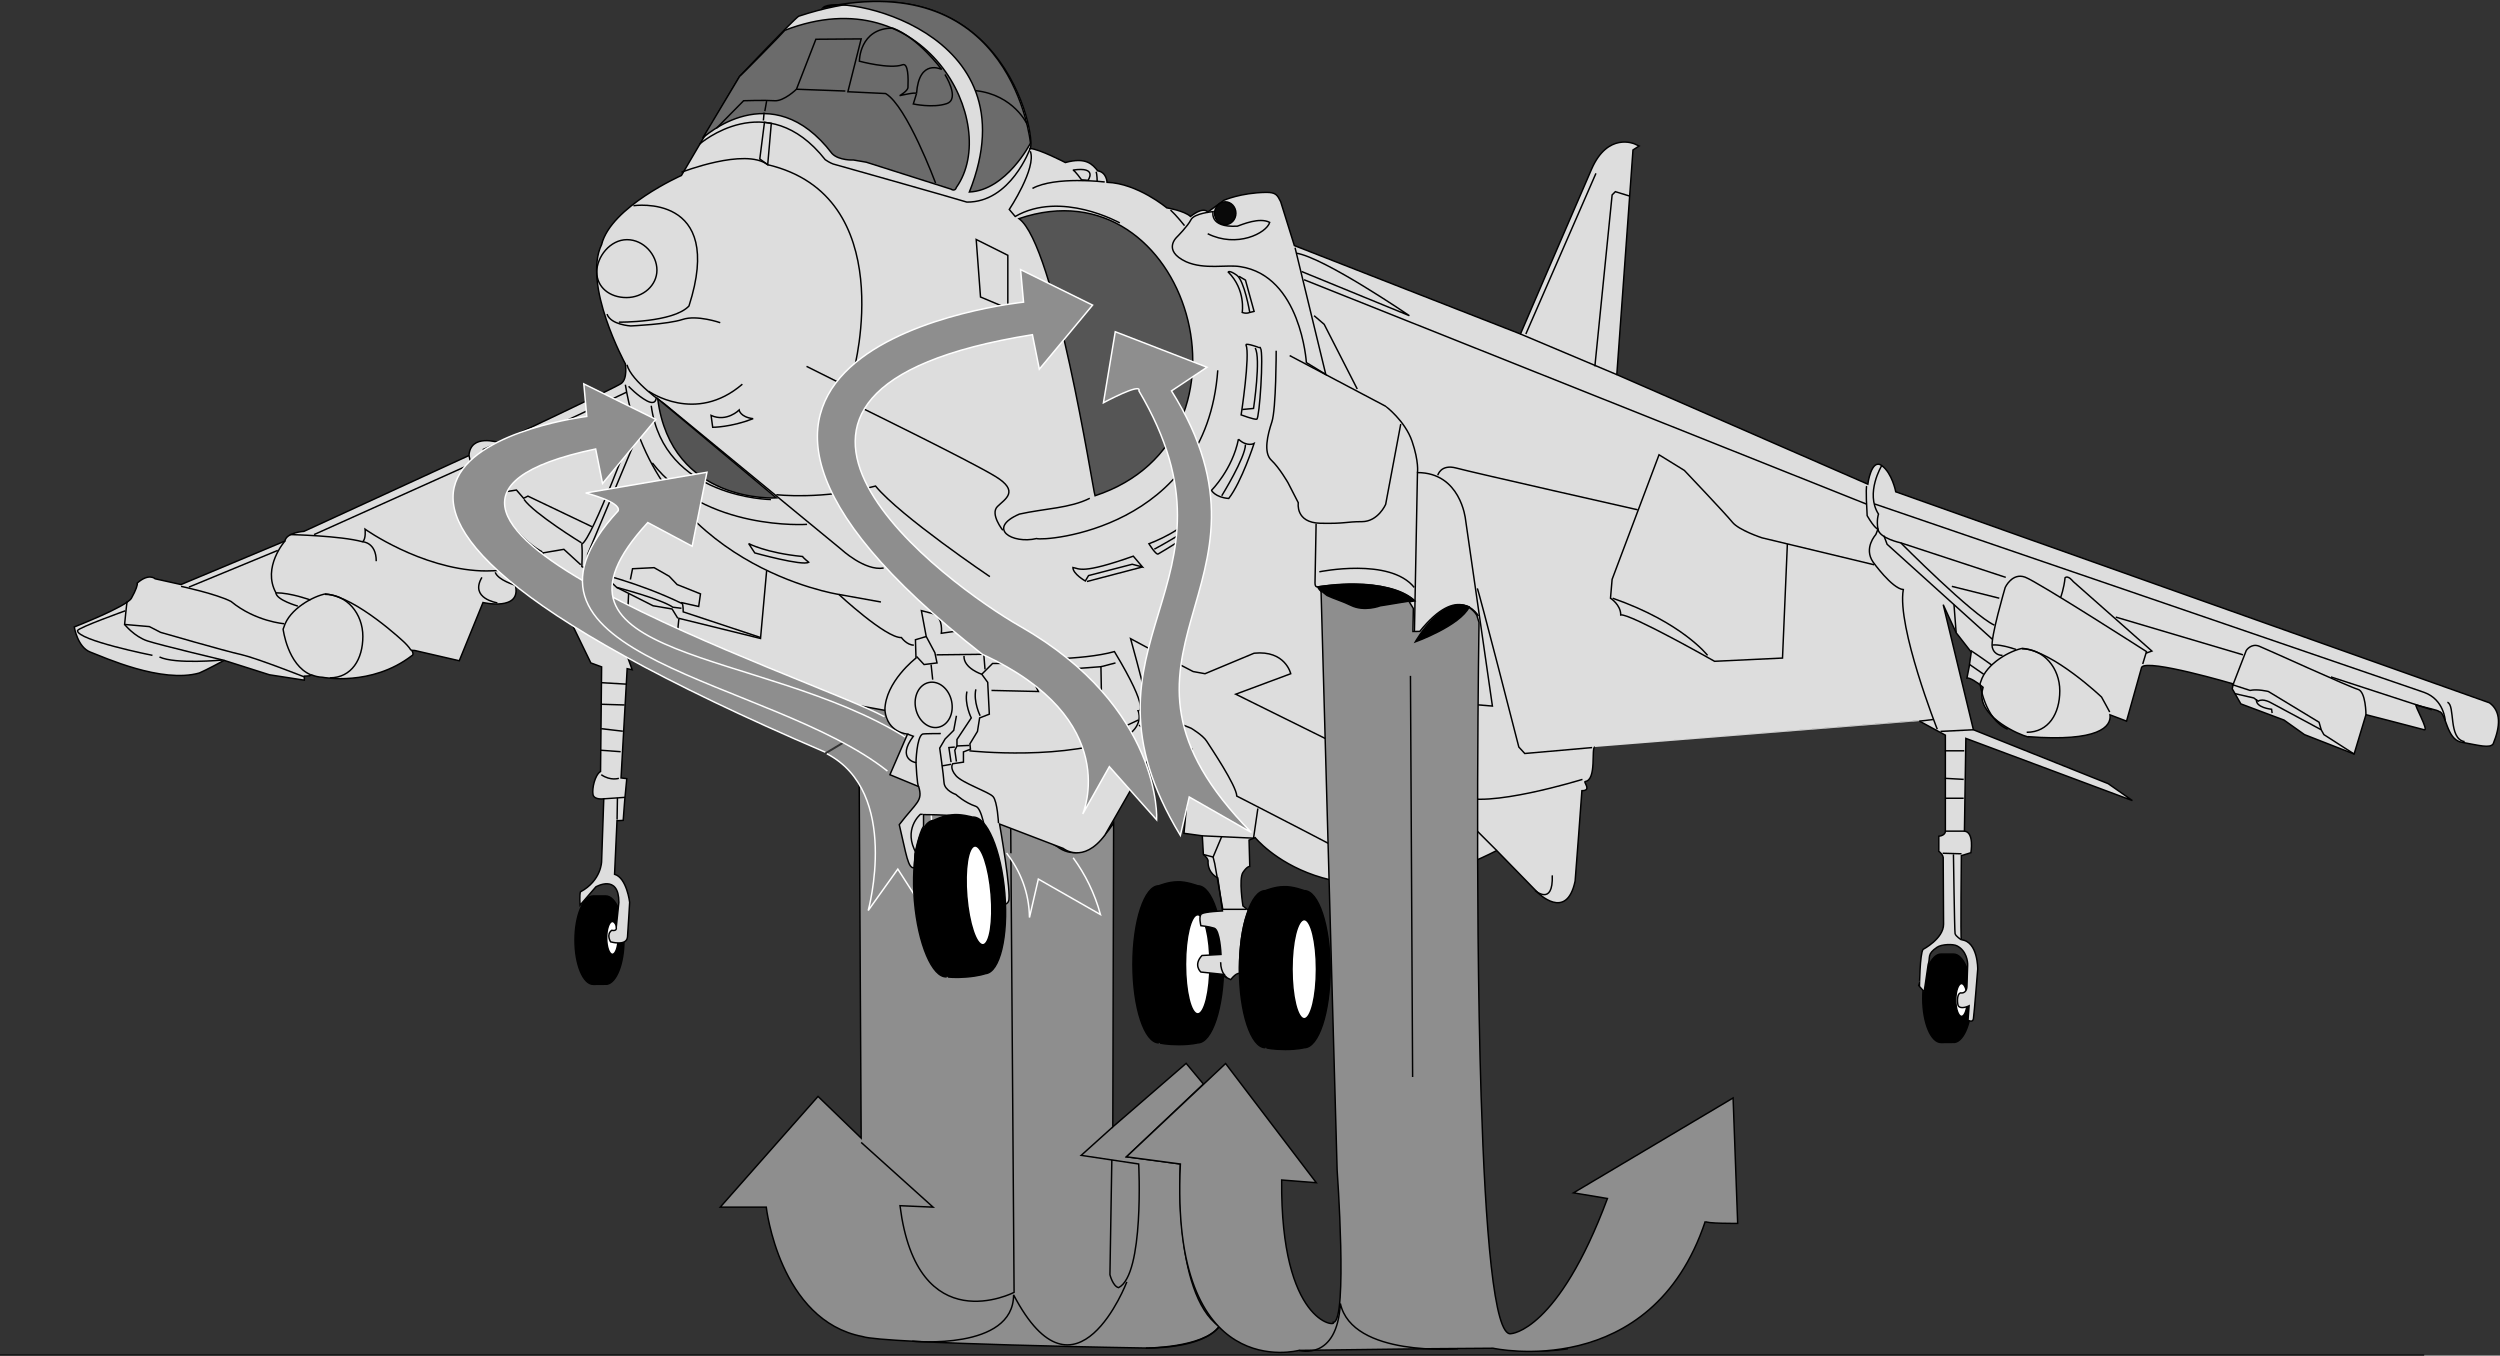 <?xml version="1.0" encoding="UTF-8" standalone="no"?>
<!-- Created with Inkscape (http://www.inkscape.org/) -->

<svg
   version="1.1"
   id="svg96"
   xml:space="preserve"
   width="563.106"
   height="305.334"
   viewBox="0 0 563.106 305.334"
   sodipodi:docname="engine-operation-behaviour-trends-peculiarities-problems.svg"
   inkscape:version="1.1.1 (3bf5ae0d25, 2021-09-20)"
   xmlns:inkscape="http://www.inkscape.org/namespaces/inkscape"
   xmlns:sodipodi="http://sodipodi.sourceforge.net/DTD/sodipodi-0.dtd"
   xmlns="http://www.w3.org/2000/svg"
   xmlns:svg="http://www.w3.org/2000/svg"><rect x="0" y="0" width="563.106" height="305.334" fill="#333333" stroke="none"/><defs
     id="defs100" /><sodipodi:namedview
     id="namedview98"
     pagecolor="#ffffff"
     bordercolor="#666666"
     borderopacity="1.0"
     inkscape:pageshadow="2"
     inkscape:pageopacity="0.0"
     inkscape:pagecheckerboard="0"
     showgrid="false"
     inkscape:zoom="0.74147727"
     inkscape:cx="273.10345"
     inkscape:cy="124.75096"
     inkscape:window-width="1920"
     inkscape:window-height="1001"
     inkscape:window-x="-9"
     inkscape:window-y="-9"
     inkscape:window-maximized="1"
     inkscape:current-layer="g102" /><g
     id="g102"
     inkscape:groupmode="layer"
     inkscape:label="Band 3 engl Wiki"
     transform="matrix(1.333,0,0,-1.333,-134.763,653.322)"><g
       id="g128"
       transform="translate(246.126,385.752)"><path
         d="m 0,0 0.486,-87.95 -7.289,7.046 -16.522,-18.708 h 7.775 c 0,0 2.187,-19.193 16.279,-21.866 3.402,-1.215 47.865,-1.944 47.865,-1.944 0,0 9.719,0 12.392,3.645 -7.866,5.618 -6.56,27.454 -6.56,27.454 l -9.112,1.214 12.999,12.3 -2.915,3.493 -12.392,-10.736 0.137,51.37 c 0,0 -4.553,-7.829 -9.613,-3.948 C 28.671,-36.443 0.427,0.482 0.427,0.482 Z"
         style="fill:#8e8e8e;fill-opacity:1;fill-rule:nonzero;stroke:#000000;stroke-width:0.25;stroke-linecap:butt;stroke-linejoin:miter;stroke-miterlimit:4;stroke-dasharray:none;stroke-opacity:1"
         id="path130" /></g><g
       id="g132"
       transform="translate(271.884,350.239)"><path
         d="m 0,0 0.567,-78.504 c 0,0 -16.363,-8.434 -19.278,14.647 l 5.588,-0.243 -12.148,10.933"
         style="fill:none;stroke:#000000;stroke-width:0.25;stroke-linecap:butt;stroke-linejoin:miter;stroke-miterlimit:4;stroke-dasharray:none;stroke-opacity:1"
         id="path134" /><g
         id="g136"
         transform="translate(35.228,-84.265)"><path
           d="M 0,0 C -2.916,-3.887 -12.392,-3.644 -12.392,-3.644"
           style="fill:none;stroke:#000000;stroke-width:0.25;stroke-linecap:butt;stroke-linejoin:miter;stroke-miterlimit:4;stroke-dasharray:none;stroke-opacity:1"
           id="path138" /><g
           id="g140"
           transform="translate(-15.611,7.532)"><path
             d="m 0,0 c 0,0 -8.565,-22.413 -19.134,-2.187 0,-9.475 -17.13,-7.835 -17.13,-7.835"
             style="fill:none;stroke:#000000;stroke-width:0.25;stroke-linecap:butt;stroke-linejoin:miter;stroke-miterlimit:4;stroke-dasharray:none;stroke-opacity:1"
             id="path142" /><g
             id="g144"
             transform="translate(63.598,-7.835)"><path
               d="M 0,0 C -0.182,-5.466 10.934,-3.462 10.934,-3.462"
               style="fill:none;stroke:#000000;stroke-width:0.25;stroke-linecap:butt;stroke-linejoin:miter;stroke-miterlimit:4;stroke-dasharray:none;stroke-opacity:1"
               id="path146" /><g
               id="g148"
               transform="translate(-254.027,-4.555)"><path
                 d="M 0,0 H 409.651"
                 style="fill:none;stroke:#000000;stroke-width:0.25;stroke-linecap:butt;stroke-linejoin:miter;stroke-miterlimit:4;stroke-dasharray:none;stroke-opacity:1"
                 id="path150" /><g
                 id="g152"
                 transform="translate(187.894,32.883)"><path
                   d="m 0,0 -0.319,-19.278 c 0,0 0.486,-1.943 1.458,-2.186 4.373,2.186 3.401,20.894 3.401,20.894 l -9.719,1.458 5.346,4.813"
                   style="fill:none;stroke:#000000;stroke-width:0.25;stroke-linecap:butt;stroke-linejoin:miter;stroke-miterlimit:4;stroke-dasharray:none;stroke-opacity:1"
                   id="path154" /></g></g></g></g></g></g><g
       id="g156"
       transform="translate(240.804,362.758)"><path
         d="m 0,0 c 12.499,-6.499 6.999,-26.496 6.999,-26.496 l 5,6.999 4.499,-6.999 c 0,0 5.5,25.996 -6.499,32.495"
         style="fill:#8e8e8e;fill-opacity:1;fill-rule:nonzero;stroke:#ffffff;stroke-width:0.25;stroke-linecap:butt;stroke-linejoin:miter;stroke-miterlimit:4;stroke-dasharray:none;stroke-opacity:1"
         id="path158" /></g><g
       id="g160"
       transform="translate(271.179,345.98)"><path
         d="m 0,0 c 2.372,-3.103 3.806,-6.682 3.872,-10.905 l 1.5,6.499 10.499,-5.999 c -0.992,3.634 -2.579,6.805 -4.614,9.597"
         style="fill:#8e8e8e;fill-opacity:1;fill-rule:nonzero;stroke:#ffffff;stroke-width:0.25;stroke-linecap:butt;stroke-linejoin:miter;stroke-miterlimit:4;stroke-dasharray:none;stroke-opacity:1"
         id="path162" /></g><g
       id="g164"
       transform="translate(431.405,313.975)"><path
         d="m 0,0 c 1.603,0.278 2.868,3.509 2.868,7.454 0,4.127 -1.385,7.473 -3.093,7.473 H -2.32 c -1.708,0 -3.093,-3.346 -3.093,-7.473 0,-4.128 1.385,-7.474 3.093,-7.474 z"
         style="fill:#000000;fill-opacity:1;fill-rule:nonzero;stroke:#000000;stroke-width:0.25;stroke-linecap:butt;stroke-linejoin:miter;stroke-miterlimit:4;stroke-dasharray:none;stroke-opacity:1"
         id="path166" /></g><g
       id="g168"
       transform="translate(432.547,318.377)"><path
         d="M 0,0 C 0.534,0 0.966,1.24 0.966,2.77 0.966,4.3 0.534,5.54 0,5.54 -0.534,5.54 -0.966,4.3 -0.966,2.77 -0.966,1.24 -0.534,0 0,0 Z"
         style="fill:#ffffff;fill-opacity:1;fill-rule:nonzero;stroke:#000000;stroke-width:0.25;stroke-linecap:butt;stroke-linejoin:miter;stroke-miterlimit:4;stroke-dasharray:none;stroke-opacity:1"
         id="path170" /></g><g
       id="g172"
       transform="translate(203.667,323.798)"><path
         d="m 0,0 c 1.603,0.278 2.868,3.509 2.868,7.454 0,4.127 -1.385,7.473 -3.093,7.473 H -2.32 c -1.708,0 -3.093,-3.346 -3.093,-7.473 0,-4.128 1.385,-7.473 3.093,-7.473 z"
         style="fill:#000000;fill-opacity:1;fill-rule:nonzero;stroke:#000000;stroke-width:0.25;stroke-linecap:butt;stroke-linejoin:miter;stroke-miterlimit:4;stroke-dasharray:none;stroke-opacity:1"
         id="path174" /></g><g
       id="g176"
       transform="translate(204.578,328.863)"><path
         d="M 0,0 C 0.534,0 0.967,1.24 0.967,2.77 0.967,4.3 0.534,5.541 0,5.541 -0.534,5.541 -0.966,4.3 -0.966,2.77 -0.966,1.24 -0.534,0 0,0 Z"
         style="fill:#ffffff;fill-opacity:1;fill-rule:nonzero;stroke:#000000;stroke-width:0.25;stroke-linecap:butt;stroke-linejoin:miter;stroke-miterlimit:4;stroke-dasharray:none;stroke-opacity:1"
         id="path178" /></g><g
       id="g180"
       transform="translate(297.105,313.867)"><path
         d="m 0,0 c 0,0 1.093,-0.273 3.189,-0.273 2.096,0 3.189,0.304 3.189,0.304 2.42,0 4.381,5.942 4.381,13.271 0,7.329 -1.961,13.271 -4.381,13.271 0,0 -2.005,0.76 -3.462,0.669 -1.458,0 -3.106,-0.669 -3.106,-0.669 -2.419,0 -4.381,-5.942 -4.381,-13.271 0,-7.329 1.962,-13.271 4.381,-13.271"
         style="fill:#000000;fill-opacity:1;fill-rule:nonzero;stroke:#000000;stroke-width:0.25;stroke-linecap:butt;stroke-linejoin:miter;stroke-miterlimit:4;stroke-dasharray:none;stroke-opacity:1"
         id="path182" /></g><g
       id="g184"
       transform="translate(303.483,318.794)"><path
         d="M 0,0 C 1.139,0 2.062,3.75 2.062,8.375 2.062,13 1.139,16.75 0,16.75 -1.139,16.75 -2.062,13 -2.062,8.375 -2.062,3.75 -1.139,0 0,0 Z"
         style="fill:#ffffff;fill-opacity:1;fill-rule:nonzero;stroke:#000000;stroke-width:0.25;stroke-linecap:butt;stroke-linejoin:miter;stroke-miterlimit:4;stroke-dasharray:none;stroke-opacity:1"
         id="path186" /></g><g
       id="g188"
       transform="translate(255.693,345.846)"><path
         d="m 0,0 -0.091,-2.369 c -1.093,-0.182 -1.336,2.187 -2.551,7.289 2.976,3.887 4.009,3.948 3.28,6.438 l -4.86,2.005 2.977,6.863 c 0,0 -3.402,0.182 -3.827,4.009 l -35.474,6.499 0.122,3.705 -8.052,4.193 -0.088,-5.347 0.79,-2.187 -0.848,0.182 -1.035,-18.464 0.971,-0.122 -0.303,-3.158 -0.061,-0.668 -0.243,-3.219 -1.047,-0.065 -0.411,-9.046 c 2.065,-0.607 2.551,-4.738 2.551,-4.738 0,0 -0.243,-4.191 -0.364,-5.831 -0.122,-1.64 -2.855,-0.85 -2.855,-0.85 0,0 -0.79,1.215 0.182,1.944 0.972,-0.183 0.768,0.488 0.768,0.488 l 0.447,4.249 c 0,4.859 -3.887,2.612 -3.887,2.612 l -2.673,-3.098 c 0,0 -0.122,1.701 0.061,2.248 3.583,1.943 3.583,5.162 3.583,5.162 l 0.365,10.569 c 0,0 -1.64,-0.243 -1.822,0.729 -0.183,0.972 0.303,3.28 1.275,3.887 0,0.182 0.182,17.675 0.182,17.675 l -1.822,0.668 -6.56,13.484 -6.196,-0.364 c 1.093,-4.434 -5.467,-2.916 -5.467,-2.916 l -4.009,-9.839 -7.524,1.736 -0.504,0.029 c 0.238,-0.402 0.331,-0.779 -0.013,-0.927 -6.827,-5.236 -15.041,-3.632 -15.041,-3.632 -0.699,0.03 -1.325,0.18 -1.886,0.419 l -0.362,-0.176 -0.848,-0.044 -0.002,-0.685 -5.892,0.911 -7.654,2.43 c 0,0 -3.158,-1.701 -4.191,-2.126 -6.378,-1.823 -16.218,2.703 -18.405,3.523 -2.187,0.82 -2.734,4.251 -2.734,4.251 0,0 8.869,3.462 9.659,4.859 0.789,1.397 1.093,2.369 0.971,2.551 2.005,1.762 3.038,0.729 3.038,0.729 l 4.373,-0.971 17.555,7.349 c 0.243,1.458 3.219,1.64 3.219,1.64 l 27.881,12.816 c 0.243,3.766 5.042,2.186 5.042,2.186 0,0 19.499,9.172 20.653,9.962 1.154,0.789 0.729,3.34 0.729,3.34 0,0 -7.29,13.332 -4.01,20.166 1.58,6.377 13.485,11.661 13.485,11.661 l 9.841,16.765 c 0,0 8.807,9.292 9.962,10.143 34.562,11.419 40.272,-20.773 39.118,-22.352 1.519,-0.061 5.953,-2.369 5.953,-2.369 3.522,0.976 4.606,-0.329 5.467,-1.397 1.518,-0.243 1.579,-1.943 1.579,-1.943 5.163,-0.183 10.084,-4.313 10.084,-4.313 0,0 2.976,-0.486 4.009,-1.458 2.369,1.822 2.915,0.729 2.915,0.729 l 2.734,2.005 c 0,0 2.855,1.275 7.107,1.336 1.713,0.024 1.943,-0.486 2.49,-1.579 l 2.308,-7.411 38.208,-14.941 c 0,0 9.293,21.623 12.027,27.879 2.733,6.256 7.228,4.251 7.228,4.251 l 0.79,-0.364 -1.033,-0.668 -2.733,-37.962 42.414,-18.51 c 0,0 0.592,4.419 2.353,3.143 1.762,-1.275 2.369,-4.434 2.369,-4.434 0,0 99.589,-35.38 100.318,-35.654 2.004,-1.457 1.841,-3.986 0.637,-6.924 -0.546,-0.82 -2.392,-0.266 -5.375,0.273 -2.586,0.468 -2.552,5.102 -3.827,5.194 0,0.194 -2.075,0.597 -3.827,1.093 -0.375,0.106 2.224,-4.42 1.367,-4.191 -2.896,0.774 -9.841,2.551 -9.841,2.551 l -2.004,-6.651 -8.383,3.28 -3.462,2.46 -7.289,2.733 -1.458,2.551 0.182,0.82 c 0,0 -14.487,4.282 -15.489,2.825 l -2.552,-9.111 -2.79,1.063 c 0.245,-2.008 -1.887,-4.601 -13.808,-3.69 l -0.045,-0.046 c -1.579,0.395 -7.809,3.158 -7.809,7 0,0.481 0.074,0.946 0.207,1.392 -1.01,0.881 -2.222,1.632 -2.724,1.569 l 0.364,1.823 0.364,2.551 -2.551,3.279 -2.187,4.738 5.103,-21.137 22.778,-9.111 4.092,-2.861 -28.146,10.514 -0.243,-15.671 c 1.701,-0.182 1.094,-3.644 1.094,-3.644 l -1.61,-0.501 c 0,0 -0.152,-14.198 0,-14.213 2.825,-0.288 2.764,-4.965 2.764,-4.965 0,0 -0.608,-7.653 -0.729,-8.382 -0.122,-0.729 -0.911,-0.243 -0.911,-0.243 l 0.182,2.429 c 0,0 -1.367,-0.683 -1.822,0 -0.137,0.182 -0.365,1.914 0.364,2.187 0,0 1.033,-0.243 1.094,1.093 0.06,1.337 0.121,3.584 0.121,3.584 0.031,0.572 -0.183,2.46 -1.822,3.28 -0.676,0.338 -2.594,0.264 -3.341,-0.243 -1.794,-1.218 -1.078,-1.666 -1.519,-2.976 l -0.668,-4.556 -0.79,0.911 c 0.001,0 0.061,5.528 0.608,6.257 0,0 3.462,1.822 3.462,4.251 0,2.43 -0.061,10.994 -0.061,10.994 0.122,0.729 -0.744,1.321 -0.744,1.321 v 2.551 c 1.17,0.137 1.109,0.865 1.109,0.865 v 16.218 l -4.374,2.369 c 0.001,0 -54.182,-4.313 -54.85,-4.374 -0.669,-0.06 0.364,-5.557 -1.641,-5.83 -0.351,-0.049 1.185,-1.549 -0.546,-1.549 0,-0.274 -1.154,-15.276 -1.154,-15.276 -1.458,-6.925 -6.378,-1.883 -6.378,-1.883 L 98.313,0.547 C 70.675,-13.545 57.493,2.733 57.493,2.733 l -1.032,-0.425 0.121,-4.434 c 0,0 -0.425,0.061 -1.154,-1.032 -0.729,-1.094 0,-5.649 0,-5.649 l 0.972,-0.79 c -1.762,-3.826 -1.549,-10.629 -1.549,-10.629 0,0 -0.456,0.243 -1.488,-1.033 0,0 -2.065,0.911 -1.154,0.851 0.911,-0.061 -3.888,0.425 -3.888,0.425 0,0 -1.336,1.154 0.182,2.794 l 3.22,0.182 c 0,0 -0.183,4.13 -1.154,4.434 -0.972,0.304 -2.248,0.425 -2.248,0.425 0,0 -0.425,1.64 0.122,2.005 0.546,0.364 3.523,0.485 3.523,0.485 l -0.79,5.589 c 0,0 -1.762,0.728 -1.64,2.915 -0.122,0.547 -0.79,1.032 -0.79,1.032 l -0.182,3.159 -3.098,0.425 1.336,14.213 c -2.976,0.243 -5.345,1.822 -5.345,1.822 L 32.103,3.158 C 28.397,-1.822 25.057,0.911 25.057,0.911 L 14.305,5.026 c 0,0 2.065,-11.768 1.518,-13.044 C 15.277,-9.293 12.665,-8.2 12.665,-8.2 l -0.79,-0.304 -0.182,2.126 1.276,0.061 -1.337,9.415 c 0,0 -0.729,2.976 -4.434,3.28 -2.826,0.231 -4.91,0.251 -5.74,0.247 V 4.646 C 0.729,3.553 0,0 0,0 Z"
         style="fill:#dddddd;fill-opacity:1;fill-rule:nonzero;stroke:#000000;stroke-width:0.25;stroke-linecap:butt;stroke-linejoin:miter;stroke-miterlimit:4;stroke-dasharray:none;stroke-opacity:1"
         id="path190" /></g><g
       id="g192"
       transform="translate(156.819,375.578)"><path
         d="m 0,0 c 3.701,0 5.592,3.157 5.592,7 0,3.843 -2.696,7.107 -6.397,7.107"
         style="fill:none;stroke:#000000;stroke-width:0.25;stroke-linecap:butt;stroke-linejoin:miter;stroke-miterlimit:4;stroke-dasharray:none;stroke-opacity:1"
         id="path194" /><g
         id="g196"
         transform="translate(13.732,4.651)"><path
           d="m 0,0 c -0.368,0.62 -1.083,1.302 -1.083,1.302 0,0 -8.109,7.698 -13.363,8.23 -1.993,-0.359 -6.111,-2.508 -7.046,-5.634 l -0.122,-0.319 c 0,0 0.744,-6.045 4.674,-7.719"
           style="fill:none;stroke:#000000;stroke-width:0.25;stroke-linecap:butt;stroke-linejoin:miter;stroke-miterlimit:4;stroke-dasharray:none;stroke-opacity:1"
           id="path198" /><g
           id="g200"
           transform="translate(273.005,-13.853)"><path
             d="m 0,0 c 3.701,0 5.592,3.158 5.592,7 0,3.843 -2.696,7.107 -6.397,7.107"
             style="fill:none;stroke:#000000;stroke-width:0.25;stroke-linecap:butt;stroke-linejoin:miter;stroke-miterlimit:4;stroke-dasharray:none;stroke-opacity:1"
             id="path202" /><g
             id="g204"
             transform="translate(13.956,3.523)"><path
               d="m 0,0 c 0.47,-0.793 -1.306,2.43 -1.306,2.43 0,0 -8.109,7.698 -13.364,8.23 -1.993,-0.359 -6.11,-2.508 -7.046,-5.634 l -0.121,-0.319 c 0,0 0.744,-6.045 4.674,-7.719"
               style="fill:none;stroke:#000000;stroke-width:0.25;stroke-linecap:butt;stroke-linejoin:miter;stroke-miterlimit:4;stroke-dasharray:none;stroke-opacity:1"
               id="path206" /><g
               id="g208"
               transform="translate(-201.561,-24.007)"><path
                 d="m 0,0 c -2.369,4.069 0.668,6.621 0.668,6.621 0,0 0.137,0.003 0.395,0.004"
                 style="fill:none;stroke:#000000;stroke-width:0.25;stroke-linecap:butt;stroke-linejoin:miter;stroke-miterlimit:4;stroke-dasharray:none;stroke-opacity:1"
                 id="path210" /><g
                 id="g212"
                 transform="translate(183.52,33.482)"><path
                   d="m 0,0 c 0,0 -1.367,-0.091 -1.731,1.367 -0.365,1.458 2.187,10.113 2.187,10.113 0,0 1.184,2.551 3.371,1.731 C 6.014,12.391 24.328,0.638 24.328,0.638 L 23.69,-1.458"
                   style="fill:none;stroke:#000000;stroke-width:0.25;stroke-linecap:butt;stroke-linejoin:miter;stroke-miterlimit:4;stroke-dasharray:none;stroke-opacity:1"
                   id="path214" /><g
                   id="g216"
                   transform="translate(9.84,9.84)"><path
                     d="M 0,0 C 0,0 0.547,1.458 0.729,3.28 1.276,3.736 2.096,2.642 2.096,2.642 L 15.398,-9.111 14.396,-9.475"
                     style="fill:none;stroke:#000000;stroke-width:0.25;stroke-linecap:butt;stroke-linejoin:miter;stroke-miterlimit:4;stroke-dasharray:none;stroke-opacity:1"
                     id="path218" /><g
                     id="g220"
                     transform="translate(29.157,-14.668)"><path
                       d="m 0,0 2.187,5.649 c 0,0 0.82,1.275 2.187,0.729 1.366,-0.547 15.307,-6.925 16.674,-7.289 1.366,-0.364 1.366,-4.282 1.366,-4.282"
                       style="fill:none;stroke:#000000;stroke-width:0.25;stroke-linecap:butt;stroke-linejoin:miter;stroke-miterlimit:4;stroke-dasharray:none;stroke-opacity:1"
                       id="path222" /><g
                       id="g224"
                       transform="translate(0.273,-1.64)"><path
                         d="m 0,0 3.189,-0.729 0.729,-0.547 c 0.82,0.547 2.187,-0.273 2.187,-0.273 l 8.473,-4.555 0.456,-0.82 5.102,-3.28"
                         style="fill:none;stroke:#000000;stroke-width:0.25;stroke-linecap:butt;stroke-linejoin:miter;stroke-miterlimit:4;stroke-dasharray:none;stroke-opacity:1"
                         id="path226" /><g
                         id="g228"
                         transform="translate(-20.137,12.937)"><path
                           d="M 0,0 21.503,-6.378"
                           style="fill:none;stroke:#000000;stroke-width:0.25;stroke-linecap:butt;stroke-linejoin:miter;stroke-miterlimit:4;stroke-dasharray:none;stroke-opacity:1"
                           id="path230" /><g
                           id="g232"
                           transform="translate(36.355,-10.113)"><path
                             d="M 0,0 17.038,-5.558"
                             style="fill:none;stroke:#000000;stroke-width:0.25;stroke-linecap:butt;stroke-linejoin:miter;stroke-miterlimit:4;stroke-dasharray:none;stroke-opacity:1"
                             id="path234" /><g
                             id="g236"
                             transform="translate(-78.45,32.252)"><path
                               d="M 0,0 C 0,0 -0.182,-0.456 0.091,-5.011 1.367,-7.198 1.913,-7.289 1.913,-7.289 L 1.549,-8.2 c 0,0 -2.096,-2.278 -0.456,-4.646 0,0 3.189,-4.465 5.103,-4.647 -1.094,-6.286 5.74,-23.597 5.74,-23.597"
                               style="fill:none;stroke:#000000;stroke-width:0.25;stroke-linecap:butt;stroke-linejoin:miter;stroke-miterlimit:4;stroke-dasharray:none;stroke-opacity:1"
                               id="path238" /><g
                               id="g240"
                               transform="translate(11.207,-39.45)"><path
                                 d="M 0,0 -2.278,-0.273"
                                 style="fill:none;stroke:#000000;stroke-width:0.25;stroke-linecap:butt;stroke-linejoin:miter;stroke-miterlimit:4;stroke-dasharray:none;stroke-opacity:1"
                                 id="path242" /><g
                                 id="g244"
                                 transform="translate(-9.931,26.148)"><path
                                   d="m 0,0 -18.952,4.555 c 0,0 -3.918,1.276 -5.011,2.643 -1.094,1.366 -8.109,8.746 -8.109,8.746 l -4.283,2.642 -7.927,-21.046 -0.273,-3.189 c 0,0 1.731,-1.093 1.731,-2.824 1.549,0.273 15.854,-7.836 15.854,-7.836 l 11.48,0.547 0.82,19.224"
                                   style="fill:none;stroke:#000000;stroke-width:0.25;stroke-linecap:butt;stroke-linejoin:miter;stroke-miterlimit:4;stroke-dasharray:none;stroke-opacity:1"
                                   id="path246" /><g
                                   id="g248"
                                   transform="translate(-44.191,-5.649)"><path
                                   d="M 0,0 C 11.754,-4.1 16.036,-9.658 16.036,-9.658"
                                   style="fill:none;stroke:#000000;stroke-width:0.25;stroke-linecap:butt;stroke-linejoin:miter;stroke-miterlimit:4;stroke-dasharray:none;stroke-opacity:1"
                                   id="path250" /><g
                                   id="g252"
                                   transform="translate(-3.462,-25.237)"><path
                                   d="m 0,0 -11.389,-1.002 -1.003,1.093 c 0,0 -6.924,27.059 -7.016,26.786"
                                   style="fill:none;stroke:#000000;stroke-width:0.25;stroke-linecap:butt;stroke-linejoin:miter;stroke-miterlimit:4;stroke-dasharray:none;stroke-opacity:1"
                                   id="path254" /><g
                                   id="g256"
                                   transform="translate(-29.521,46.465)"><path
                                   d="m 0,0 c 7.289,0 8.109,-7.835 8.109,-7.835 l 4.556,-31.615 -13.394,1.093 z"
                                   style="fill:none;stroke:#000000;stroke-width:0.25;stroke-linecap:butt;stroke-linejoin:miter;stroke-miterlimit:4;stroke-dasharray:none;stroke-opacity:1"
                                   id="path258" /><g
                                   id="g260"
                                   transform="translate(10.296,-24.235)"><path
                                   d="m 0,0 c 0,0 -5.285,9.931 -17.585,-16.308 -0.273,-0.183 -0.729,17.492 -0.729,17.492"
                                   style="fill:none;stroke:#000000;stroke-width:0.25;stroke-linecap:butt;stroke-linejoin:miter;stroke-miterlimit:4;stroke-dasharray:none;stroke-opacity:1"
                                   id="path262" /><g
                                   id="g264"
                                   transform="translate(-17.585,-16.308)"><path
                                   d="M 0,0 C 0,0 0.729,-3.462 6.014,-3.553"
                                   style="fill:none;stroke:#000000;stroke-width:0.25;stroke-linecap:butt;stroke-linejoin:miter;stroke-miterlimit:4;stroke-dasharray:none;stroke-opacity:1"
                                   id="path266" /><g
                                   id="g268"
                                   transform="translate(30.068,-27.515)"><path
                                   d="M 0,0 C 0.182,-5.284 -2.916,-2.551 -2.916,-2.551"
                                   style="fill:none;stroke:#000000;stroke-width:0.25;stroke-linecap:butt;stroke-linejoin:miter;stroke-miterlimit:4;stroke-dasharray:none;stroke-opacity:1"
                                   id="path270" /><g
                                   id="g272"
                                   transform="translate(5.102,16.217)"><path
                                   d="m 0,0 c 0,0 -16.492,-5.102 -20.865,-2.733 l 0.546,-3.462 5.832,-5.831"
                                   style="fill:none;stroke:#000000;stroke-width:0.25;stroke-linecap:butt;stroke-linejoin:miter;stroke-miterlimit:4;stroke-dasharray:none;stroke-opacity:1"
                                   id="path274" /><g
                                   id="g276"
                                   transform="translate(-20.683,-4.282)"><path
                                   d="M 0,0 C -0.455,0 -2.095,0 -2.095,0 L 2.278,-9.293"
                                   style="fill:none;stroke:#000000;stroke-width:0.25;stroke-linecap:butt;stroke-linejoin:miter;stroke-miterlimit:4;stroke-dasharray:none;stroke-opacity:1"
                                   id="path278" /><g
                                   id="g280"
                                   transform="translate(-2.46,0.273)"><path
                                   d="m 0,0 c -4.1,2.642 -7.562,1.549 -7.562,1.549 l -2.734,3.006 -2.733,-0.364 1.64,-3.371 -2.916,-0.638"
                                   style="fill:none;stroke:#000000;stroke-width:0.25;stroke-linecap:butt;stroke-linejoin:miter;stroke-miterlimit:4;stroke-dasharray:none;stroke-opacity:1"
                                   id="path282" /><g
                                   id="g284"
                                   transform="translate(-53.211,27.788)"><path
                                   d="m 0,0 c 0,0 2.005,-7.198 2.642,-10.204 0.638,-3.007 3.645,-3.371 3.645,-3.371 l 3.918,-1.549 c 0,0 2.004,-1.185 2.642,-2.187 0.638,-1.002 5.011,-7.471 5.102,-9.293 0,0 21.777,-11.115 23.69,-12.482 1.914,-1.366 1.003,1.458 1.003,1.458 l -7.381,19.588 -17.494,8.656 9.294,3.462 c 0,0 -0.911,4.009 -6.196,3.462 l -8.291,-3.462 -2.005,0.364 -6.833,3.553 z"
                                   style="fill:none;stroke:#000000;stroke-width:0.25;stroke-linecap:butt;stroke-linejoin:miter;stroke-miterlimit:4;stroke-dasharray:none;stroke-opacity:1"
                                   id="path286" /><g
                                   id="g288"
                                   transform="translate(21.503,-28.699)"><path
                                   d="m 0,0 -0.729,-5.011 -8.656,0.395"
                                   style="fill:none;stroke:#000000;stroke-width:0.25;stroke-linecap:butt;stroke-linejoin:miter;stroke-miterlimit:4;stroke-dasharray:none;stroke-opacity:1"
                                   id="path290" /><g
                                   id="g292"
                                   transform="translate(-6.105,-4.738)"><path
                                   d="M 0,0 -1.458,-3.462 -1.184,-4.555 0.182,-12.3 H 4.191"
                                   style="fill:none;stroke:#000000;stroke-width:0.25;stroke-linecap:butt;stroke-linejoin:miter;stroke-miterlimit:4;stroke-dasharray:none;stroke-opacity:1"
                                   id="path294" /><g
                                   id="g296"
                                   transform="translate(-0.182,-21.228)"><path
                                   d="M 0,0 C 0,-1.913 1.093,-2.642 1.093,-2.642"
                                   style="fill:none;stroke:#000000;stroke-width:0.25;stroke-linecap:butt;stroke-linejoin:miter;stroke-miterlimit:4;stroke-dasharray:none;stroke-opacity:1"
                                   id="path298" /></g></g></g></g></g></g></g></g></g></g></g></g></g></g></g></g></g></g></g></g></g></g></g></g></g></g></g><g
       id="g300"
       transform="translate(315.1,313.047)"><path
         d="m 0,0 c 0,0 1.093,-0.273 3.189,-0.273 2.096,0 3.189,0.304 3.189,0.304 2.42,0 4.381,5.942 4.381,13.271 0,7.329 -1.961,13.271 -4.381,13.271 0,0 -2.004,0.76 -3.462,0.669 -1.458,0 -3.106,-0.669 -3.106,-0.669 -2.42,0 -4.381,-5.942 -4.381,-13.271 0,-7.329 1.961,-13.271 4.381,-13.271"
         style="fill:#000000;fill-opacity:1;fill-rule:nonzero;stroke:#000000;stroke-width:0.25;stroke-linecap:butt;stroke-linejoin:miter;stroke-miterlimit:4;stroke-dasharray:none;stroke-opacity:1"
         id="path302" /></g><g
       id="g304"
       transform="translate(261.259,325.038)"><path
         d="M 0,0 C 0,0 1.112,-0.182 3.201,-0.009 5.289,0.163 6.354,0.557 6.354,0.557 8.765,0.756 10.23,6.84 9.625,14.144 9.02,21.449 6.576,27.208 4.164,27.009 c 0,0 -2.06,0.591 -3.505,0.38 -1.453,-0.12 -3.04,-0.922 -3.04,-0.922 -2.412,-0.2 -3.876,-6.283 -3.272,-13.587 0.605,-7.305 3.05,-13.065 5.461,-12.865"
         style="fill:#000000;fill-opacity:1;fill-rule:nonzero;stroke:#000000;stroke-width:0.25;stroke-linecap:butt;stroke-linejoin:miter;stroke-miterlimit:4;stroke-dasharray:none;stroke-opacity:1"
         id="path306" /></g><g
       id="g308"
       transform="translate(306.08,345.299)"><path
         d="M 0,0 -1.64,0.425"
         style="fill:none;stroke:#000000;stroke-width:0.25;stroke-linecap:butt;stroke-linejoin:miter;stroke-miterlimit:4;stroke-dasharray:none;stroke-opacity:1"
         id="path310" /><g
         id="g312"
         transform="translate(-43.37,23.87)"><path
           d="m 0,0 -0.456,-2.46 -1.457,-1.458 -0.912,-1.548 c 0,0 0.638,-4.465 0.729,-5.831 0.092,-1.367 2.005,-2.005 2.005,-2.005 0,0 1.458,-1.367 3.371,-2.004 1.914,-0.638 2.734,-14.031 2.734,-14.031 l 0.182,-2.095"
           style="fill:none;stroke:#000000;stroke-width:0.25;stroke-linecap:butt;stroke-linejoin:miter;stroke-miterlimit:4;stroke-dasharray:none;stroke-opacity:1"
           id="path314" /><g
           id="g316"
           transform="translate(-8.261,-3.098)"><path
             d="m 0,0 0.972,-0.364 c -2.916,-3.918 0.455,-4.465 0.455,-4.465 0,0 0.183,-3.978 0.456,-4.039"
             style="fill:none;stroke:#000000;stroke-width:0.25;stroke-linecap:butt;stroke-linejoin:miter;stroke-miterlimit:4;stroke-dasharray:none;stroke-opacity:1"
             id="path318" /><g
             id="g320"
             transform="translate(5.231,1.161)"><path
               d="M 0,0 C 1.669,0.361 2.657,2.345 2.205,4.432 1.754,6.518 0.034,7.917 -1.635,7.556 -3.304,7.195 -4.292,5.21 -3.84,3.124 -3.389,1.037 -1.669,-0.361 0,0 Z"
               style="fill:none;stroke:#000000;stroke-width:0.25;stroke-linecap:butt;stroke-linejoin:miter;stroke-miterlimit:4;stroke-dasharray:none;stroke-opacity:1"
               id="path322" /><g
               id="g324"
               transform="translate(-3.803,-5.99)"><path
                 d="M 0,0 C 0,0 0.091,4.282 1.093,4.829 1.367,4.92 4.191,4.92 4.191,4.92"
                 style="fill:none;stroke:#000000;stroke-width:0.25;stroke-linecap:butt;stroke-linejoin:miter;stroke-miterlimit:4;stroke-dasharray:none;stroke-opacity:1"
                 id="path326" /><g
                 id="g328"
                 transform="translate(15.307,23.141)"><path
                   d="m 0,0 5.376,-11.115 -7.927,0.182"
                   style="fill:none;stroke:#000000;stroke-width:0.25;stroke-linecap:butt;stroke-linejoin:miter;stroke-miterlimit:4;stroke-dasharray:none;stroke-opacity:1"
                   id="path330" /><g
                   id="g332"
                   transform="translate(-1.367,-33.346)"><path
                     d="m 0,0 c 0,0 -0.182,3.644 -0.911,4.464 -0.729,0.82 -5.194,2.278 -6.287,3.554 -1.093,1.275 -0.547,2.004 -0.547,2.004 l 1.823,0.273 v 1.731 l 1.184,0.456 -0.091,0.911 1.276,2.096 0.364,2.277 1.64,0.638 -0.273,5.375 -1.003,1.367 1.823,1.822 h 2.551 v 3.645 l -1.093,0.546 -0.365,3.736 -3.098,0.091 -0.273,1.731 -2.369,0.364 v -3.189 c 0,0 -0.182,-1.275 -1.458,-1.457 -1.276,-0.183 -2.551,-0.365 -2.551,-0.365 0,0 0.364,2.551 -1.276,3.28 l -2.095,0.547 0.82,-4.373 -1.823,-0.547 0.092,-3.098 c 0,0 -5.224,-4.009 -5.255,-8.837"
                     style="fill:none;stroke:#000000;stroke-width:0.25;stroke-linecap:butt;stroke-linejoin:miter;stroke-miterlimit:4;stroke-dasharray:none;stroke-opacity:1"
                     id="path334" /><g
                     id="g336"
                     transform="translate(-9.385,34.439)"><path
                       d="M 0,0 3.736,0.82"
                       style="fill:none;stroke:#000000;stroke-width:0.25;stroke-linecap:butt;stroke-linejoin:miter;stroke-miterlimit:4;stroke-dasharray:none;stroke-opacity:1"
                       id="path338" /><g
                       id="g340"
                       transform="translate(6.378,0.547)"><path
                         d="M 0,0 0.729,-9.02"
                         style="fill:none;stroke:#000000;stroke-width:0.25;stroke-linecap:butt;stroke-linejoin:miter;stroke-miterlimit:4;stroke-dasharray:none;stroke-opacity:1"
                         id="path342" /><g
                         id="g344"
                         transform="translate(-9.203,-3.462)"><path
                           d="M 0,0 1.458,-2.733 1.822,-4.464 -0.365,-4.738 -1.64,-3.371"
                           style="fill:none;stroke:#000000;stroke-width:0.25;stroke-linecap:butt;stroke-linejoin:miter;stroke-miterlimit:4;stroke-dasharray:none;stroke-opacity:1"
                           id="path346" /><g
                           id="g348"
                           transform="translate(0.82,-4.738)"><path
                             d="M 0,0 0.273,-2.551"
                             style="fill:none;stroke:#000000;stroke-width:0.25;stroke-linecap:butt;stroke-linejoin:miter;stroke-miterlimit:4;stroke-dasharray:none;stroke-opacity:1"
                             id="path350" /><g
                             id="g352"
                             transform="translate(0.911,1.64)"><path
                               d="M 0,0 7.745,0.091"
                               style="fill:none;stroke:#000000;stroke-width:0.25;stroke-linecap:butt;stroke-linejoin:miter;stroke-miterlimit:4;stroke-dasharray:none;stroke-opacity:1"
                               id="path354" /><g
                               id="g356"
                               transform="translate(4.647,-0.182)"><path
                                 d="M 0,0 C -0.091,-2.096 3.007,-3.098 3.007,-3.098"
                                 style="fill:none;stroke:#000000;stroke-width:0.25;stroke-linecap:butt;stroke-linejoin:miter;stroke-miterlimit:4;stroke-dasharray:none;stroke-opacity:1"
                                 id="path358" /><g
                                 id="g360"
                                 transform="translate(2.005,-5.649)"><path
                                   d="M 0,0 C -0.456,-2.096 0.729,-4.464 0.729,-4.464"
                                   style="fill:none;stroke:#000000;stroke-width:0.25;stroke-linecap:butt;stroke-linejoin:miter;stroke-miterlimit:4;stroke-dasharray:none;stroke-opacity:1"
                                   id="path362" /><g
                                   id="g364"
                                   transform="translate(-1.504,-0.364)"><path
                                   d="M 0,0 C -0.456,-2.096 0.729,-4.464 0.729,-4.464 L -1.686,-8.109 V -9.202 L 0.41,-9.111"
                                   style="fill:none;stroke:#000000;stroke-width:0.25;stroke-linecap:butt;stroke-linejoin:miter;stroke-miterlimit:4;stroke-dasharray:none;stroke-opacity:1"
                                   id="path366" /><g
                                   id="g368"
                                   transform="translate(-1.686,-9.202)"><path
                                   d="m 0,0 -0.365,-0.729 0.274,-1.913"
                                   style="fill:none;stroke:#000000;stroke-width:0.25;stroke-linecap:butt;stroke-linejoin:miter;stroke-miterlimit:4;stroke-dasharray:none;stroke-opacity:1"
                                   id="path370" /><g
                                   id="g372"
                                   transform="translate(-1.002,-2.733)"><path
                                   d="M 0,0 -0.364,2.46 0.638,2.551"
                                   style="fill:none;stroke:#000000;stroke-width:0.25;stroke-linecap:butt;stroke-linejoin:miter;stroke-miterlimit:4;stroke-dasharray:none;stroke-opacity:1"
                                   id="path374" /><g
                                   id="g376"
                                   transform="translate(-1.549,-0.638)"><path
                                   d="M 0,0 1.549,0.273"
                                   style="fill:none;stroke:#000000;stroke-width:0.25;stroke-linecap:butt;stroke-linejoin:miter;stroke-miterlimit:4;stroke-dasharray:none;stroke-opacity:1"
                                   id="path378" /><g
                                   id="g380"
                                   transform="translate(4.647,2.551)"><path
                                   d="m 0,0 c 0,0 16.674,-1.822 26.788,2.642 2.733,1.913 1.731,4.1 1.731,4.1 0,0 2.187,-0.273 -4.009,10.022 C 18.952,15.215 9.203,15.488 9.203,15.488"
                                   style="fill:none;stroke:#000000;stroke-width:0.25;stroke-linecap:butt;stroke-linejoin:miter;stroke-miterlimit:4;stroke-dasharray:none;stroke-opacity:1"
                                   id="path382" /><g
                                   id="g384"
                                   transform="translate(28.519,5.193)"><path
                                   d="m 0,0 -4.465,-2.096 c 0,0 -1.822,-0.455 -1.731,1.185 0.091,1.64 -0.091,9.931 -0.091,9.931 L -18.405,8.109"
                                   style="fill:none;stroke:#000000;stroke-width:0.25;stroke-linecap:butt;stroke-linejoin:miter;stroke-miterlimit:4;stroke-dasharray:none;stroke-opacity:1"
                                   id="path386" /><g
                                   id="g388"
                                   transform="translate(-6.287,9.02)"><path
                                   d="M 0,0 2.46,0.638"
                                   style="fill:none;stroke:#000000;stroke-width:0.25;stroke-linecap:butt;stroke-linejoin:miter;stroke-miterlimit:4;stroke-dasharray:none;stroke-opacity:1"
                                   id="path390" /><g
                                   id="g392"
                                   transform="translate(-31.617,3.644)"><path
                                   d="m 0,0 c -1.185,0 -2.096,1.276 -2.096,1.276 -2.642,-0.091 -10.569,7.288 -10.569,7.288 0,0 -31.07,4.738 -36.081,35.441"
                                   style="fill:none;stroke:#000000;stroke-width:0.25;stroke-linecap:butt;stroke-linejoin:miter;stroke-miterlimit:4;stroke-dasharray:none;stroke-opacity:1"
                                   id="path394" /><g
                                   id="g396"
                                   transform="translate(-12.665,8.564)"><path
                                   d="M 0,0 7.107,-1.276"
                                   style="fill:none;stroke:#000000;stroke-width:0.25;stroke-linecap:butt;stroke-linejoin:miter;stroke-miterlimit:4;stroke-dasharray:none;stroke-opacity:1"
                                   id="path398" /><g
                                   id="g400"
                                   transform="translate(-35.808,38.812)"><path
                                   d="m 0,0 c 0.729,-2.824 6.378,-6.651 6.378,-6.651 l 29.794,-24.508 c 0,0 4.009,-3.736 7.198,-3.189"
                                   style="fill:none;stroke:#000000;stroke-width:0.25;stroke-linecap:butt;stroke-linejoin:miter;stroke-miterlimit:4;stroke-dasharray:none;stroke-opacity:1"
                                   id="path402" /><g
                                   id="g404"
                                   transform="translate(1.093,26.877)"><path
                                   d="M 0,0 C 0,0 15.581,2.278 9.385,-16.946 6.742,-19.771 -2.46,-19.679 -2.46,-19.679"
                                   style="fill:none;stroke:#000000;stroke-width:0.25;stroke-linecap:butt;stroke-linejoin:miter;stroke-miterlimit:4;stroke-dasharray:none;stroke-opacity:1"
                                   id="path406" /><g
                                   id="g408"
                                   transform="translate(-4.464,-18.313)"><path
                                   d="m 0,0 c 0.638,-1.822 4.009,-2.004 4.009,-2.004 0,0 6.287,0.273 8.747,1.093 2.46,0.82 6.378,-0.547 6.378,-0.547"
                                   style="fill:none;stroke:#000000;stroke-width:0.25;stroke-linecap:butt;stroke-linejoin:miter;stroke-miterlimit:4;stroke-dasharray:none;stroke-opacity:1"
                                   id="path410" /><g
                                   id="g412"
                                   transform="translate(7.016,-13.028)"><path
                                   d="M 0,0 C 0,0 7.927,-5.649 15.854,1.184"
                                   style="fill:none;stroke:#000000;stroke-width:0.25;stroke-linecap:butt;stroke-linejoin:miter;stroke-miterlimit:4;stroke-dasharray:none;stroke-opacity:1"
                                   id="path414" /><g
                                   id="g416"
                                   transform="translate(10.569,-4.1)"><path
                                   d="m 0,0 c 2.642,-1.184 4.738,0.911 4.738,0.911 0,0 0.182,-1.184 2.369,-1.458 C 3.371,-2.004 0.273,-2.004 0.273,-2.004 Z"
                                   style="fill:none;stroke:#000000;stroke-width:0.25;stroke-linecap:butt;stroke-linejoin:miter;stroke-miterlimit:4;stroke-dasharray:none;stroke-opacity:1"
                                   id="path418" /><g
                                   id="g420"
                                   transform="translate(-9.932,-8.018)"><path
                                   d="M 0,0 C 8.929,-11.571 26.15,-10.386 26.15,-10.386"
                                   style="fill:none;stroke:#000000;stroke-width:0.25;stroke-linecap:butt;stroke-linejoin:miter;stroke-miterlimit:4;stroke-dasharray:none;stroke-opacity:1"
                                   id="path422" /></g></g></g></g></g></g></g></g></g></g></g></g></g></g></g></g></g></g></g></g></g></g></g></g></g></g></g></g></g><g
       id="g424"
       transform="translate(212.232,422.742)"><path
         d="M 0,0 C 2.278,-17.857 20.045,-16.764 20.045,-16.764 Z"
         style="fill:#555555;fill-opacity:1;fill-rule:nonzero;stroke:#000000;stroke-width:0.25;stroke-linecap:butt;stroke-linejoin:miter;stroke-miterlimit:4;stroke-dasharray:none;stroke-opacity:1"
         id="path426" /></g><g
       id="g428"
       transform="translate(207.312,424.837)"><path
         d="m 0,0 c 0,0 1.549,-1.64 3.098,-2.46 1.549,-0.82 1.549,0.456 1.549,0.456"
         style="fill:none;stroke:#000000;stroke-width:0.25;stroke-linecap:butt;stroke-linejoin:miter;stroke-miterlimit:4;stroke-dasharray:none;stroke-opacity:1"
         id="path430" /><g
         id="g432"
         transform="translate(3.827,-3.28)"><path
           d="M 0,0 C 2.096,-15.671 20.227,-15.853 20.227,-15.853"
           style="fill:none;stroke:#000000;stroke-width:0.25;stroke-linecap:butt;stroke-linejoin:miter;stroke-miterlimit:4;stroke-dasharray:none;stroke-opacity:1"
           id="path434" /><g
           id="g436"
           transform="translate(-4.191,18.275)"><path
             d="M 0,0 C 2.847,0 5.154,2.077 5.154,4.638 5.154,7.2 2.938,9.786 0.091,9.786 -2.755,9.786 -5.011,6.881 -5.011,4.32 -5.011,1.758 -2.847,0 0,0 Z"
             style="fill:none;stroke:#000000;stroke-width:0.25;stroke-linecap:butt;stroke-linejoin:miter;stroke-miterlimit:4;stroke-dasharray:none;stroke-opacity:1"
             id="path438" /></g></g></g><g
       id="g440"
       transform="translate(273.279,453.172)"><path
         d="M 0,0 C 28.61,9.749 42.459,-37.081 12.847,-46.83 12.483,-45.736 6.105,-4.464 0,0 Z"
         style="fill:#555555;fill-opacity:1;fill-rule:nonzero;stroke:#000000;stroke-width:0.25;stroke-linecap:butt;stroke-linejoin:miter;stroke-miterlimit:4;stroke-dasharray:none;stroke-opacity:1"
         id="path442" /></g><g
       id="g444"
       transform="translate(275.192,464.56)"><path
         d="m 0,0 c 1.093,-2.824 -3.554,-9.84 -3.554,-9.84 l 1.003,-1.184 c 7.744,4.464 17.676,-1.093 17.676,-1.093"
         style="fill:none;stroke:#000000;stroke-width:0.25;stroke-linecap:butt;stroke-linejoin:miter;stroke-miterlimit:4;stroke-dasharray:none;stroke-opacity:1"
         id="path446" /><g
         id="g448"
         transform="translate(0.364,-6.286)"><path
           d="M 0,0 C 3.827,2.095 12.209,1.093 12.209,1.093"
           style="fill:none;stroke:#000000;stroke-width:0.25;stroke-linecap:butt;stroke-linejoin:miter;stroke-miterlimit:4;stroke-dasharray:none;stroke-opacity:1"
           id="path450" /><g
           id="g452"
           transform="translate(6.834,3.098)"><path
             d="M 0,0 C 0.365,-0.091 1.458,-1.64 1.458,-1.64 L 2.551,-1.731 C 2.551,-1.731 4.282,0.638 0,0 Z"
             style="fill:none;stroke:#000000;stroke-width:0.25;stroke-linecap:butt;stroke-linejoin:miter;stroke-miterlimit:4;stroke-dasharray:none;stroke-opacity:1"
             id="path454" /><g
             id="g456"
             transform="translate(3.918,-0.273)"><path
               d="M 0,0 C 0.182,-0.456 0.182,-1.64 0.182,-1.64"
               style="fill:none;stroke:#000000;stroke-width:0.25;stroke-linecap:butt;stroke-linejoin:miter;stroke-miterlimit:4;stroke-dasharray:none;stroke-opacity:1"
               id="path458" /><g
               id="g460"
               transform="translate(33.621,-12.846)"><path
                 d="m 0,0 5.193,-21.41 -3.28,2.004 c 0,0 -0.911,14.668 -11.207,16.217 -2.278,0.365 -6.013,-0.546 -9.111,0.82 -4.1,1.914 -1.549,4.191 -1.549,4.191 0,0 1.822,1.823 2.369,2.916 0.546,1.093 3.735,1.366 3.735,1.366 0,0 -0.728,-2.733 4.101,-2.459 0.82,0.273 3.735,1.548 5.466,0.637 C -4.829,2.46 -9.841,-0.091 -14.761,2.369"
                 style="fill:none;stroke:#000000;stroke-width:0.25;stroke-linecap:butt;stroke-linejoin:miter;stroke-miterlimit:4;stroke-dasharray:none;stroke-opacity:1"
                 id="path462" /></g></g></g></g></g><g
       id="g464"
       transform="translate(308.13,452.15)"><path
         d="M 0,0 C 0.996,0 1.804,0.865 1.804,1.933 1.804,3 0.996,3.865 0,3.865 -0.996,3.865 -1.804,3 -1.804,1.933 -1.804,0.865 -0.996,0 0,0 Z"
         style="fill:#090909;fill-opacity:1;fill-rule:nonzero;stroke:#000000;stroke-width:0.25;stroke-linecap:butt;stroke-linejoin:miter;stroke-miterlimit:4;stroke-dasharray:none;stroke-opacity:1"
         id="path466" /></g><g
       id="g468"
       transform="translate(319.018,430.03)"><path
         d="m 0,0 16.218,-8.564 c 0.001,0 3.28,-2.46 4.465,-5.922 1.185,-3.462 0.911,-5.285 0.911,-5.285"
         style="fill:none;stroke:#000000;stroke-width:0.25;stroke-linecap:butt;stroke-linejoin:miter;stroke-miterlimit:4;stroke-dasharray:none;stroke-opacity:1"
         id="path470" /><g
         id="g472"
         transform="translate(18.77,-11.571)"><path
           d="m 0,0 -2.551,-13.575 c 0,0 -1.276,-2.916 -4.009,-2.916 -2.734,0 -2.734,-0.364 -7.016,-0.273 -4.282,0.091 -3.736,3.462 -3.736,3.462 l -1.731,3.371 c 0,0 -1.458,2.551 -2.825,3.827 -1.366,1.275 -0.637,4.282 0.091,6.468 0.729,2.187 0.729,12.027 0.729,12.027"
           style="fill:none;stroke:#000000;stroke-width:0.25;stroke-linecap:butt;stroke-linejoin:miter;stroke-miterlimit:4;stroke-dasharray:none;stroke-opacity:1"
           id="path474" /><g
           id="g476"
           transform="translate(-38.906,36.17)"><path
             d="M 0,0 C 1.002,-0.911 2.369,-2.642 2.369,-2.642"
             style="fill:none;stroke:#000000;stroke-width:0.25;stroke-linecap:butt;stroke-linejoin:miter;stroke-miterlimit:4;stroke-dasharray:none;stroke-opacity:1"
             id="path478" /><g
             id="g480"
             transform="translate(9.749,-10.478)"><path
               d="m 0,0 c 0,0 0.182,0.364 1.458,-0.547 1.275,-0.911 2.187,-6.286 2.187,-6.286 -0.638,-0.274 -1.276,0 -1.276,0 0,0 0.638,3.826 -2.369,6.833 z"
               style="fill:none;stroke:#000000;stroke-width:0.25;stroke-linecap:butt;stroke-linejoin:miter;stroke-miterlimit:4;stroke-dasharray:none;stroke-opacity:1"
               id="path482" /><g
               id="g484"
               transform="translate(3.007,-12.3)"><path
                 d="m 0,0 c 0.729,-1.731 -0.82,-11.844 -0.82,-11.844 0,0 2.187,-0.82 2.642,-0.729 0.456,0.091 1.185,11.024 0.638,12.026 C 2.46,-0.547 0,0.365 0,0 Z"
                 style="fill:none;stroke:#000000;stroke-width:0.25;stroke-linecap:butt;stroke-linejoin:miter;stroke-miterlimit:4;stroke-dasharray:none;stroke-opacity:1"
                 id="path486" /><g
                 id="g488"
                 transform="translate(-1.276,-15.944)"><path
                   d="m 0,0 c -1.002,-5.102 -4.556,-8.655 -4.556,-8.655 0,0 0.638,-1.185 2.916,-1.367 2.187,2.824 4.282,9.293 4.282,9.293 0,0 -1.184,-0.638 -2.642,0.729 z"
                   style="fill:none;stroke:#000000;stroke-width:0.25;stroke-linecap:butt;stroke-linejoin:miter;stroke-miterlimit:4;stroke-dasharray:none;stroke-opacity:1"
                   id="path490" /><g
                   id="g492"
                   transform="translate(1.185,-0.911)"><path
                     d="M 0,0 C 0,-2.187 -4.009,-8.655 -4.009,-8.655"
                     style="fill:none;stroke:#000000;stroke-width:0.25;stroke-linecap:butt;stroke-linejoin:miter;stroke-miterlimit:4;stroke-dasharray:none;stroke-opacity:1"
                     id="path494" /><g
                     id="g496"
                     transform="translate(-8.2,-10.933)"><path
                       d="m 0,0 c -1.367,-3.371 -8.109,-5.831 -8.109,-5.831 0,0 1.184,-1.913 1.549,-1.731 0.364,0.182 7.562,4.464 8.564,6.104 0,0 -1.548,1.185 -2.004,1.458 z"
                       style="fill:none;stroke:#000000;stroke-width:0.25;stroke-linecap:butt;stroke-linejoin:miter;stroke-miterlimit:4;stroke-dasharray:none;stroke-opacity:1"
                       id="path498" /><g
                       id="g500"
                       transform="translate(-20.956,-9.84)"><path
                         d="M 0,0 C 1.093,-0.182 1.458,-1.184 10.205,1.913 L 11.754,0.091 10.023,0.547 2.642,-1.367 2.096,-2.278 C 2.096,-2.278 0,-1.093 0,0 Z"
                         style="fill:none;stroke:#000000;stroke-width:0.25;stroke-linecap:butt;stroke-linejoin:miter;stroke-miterlimit:4;stroke-dasharray:none;stroke-opacity:1"
                         id="path502" /><g
                         id="g504"
                         transform="translate(21.959,8.655)"><path
                           d="M 0,0 C -1.002,-1.731 -8.2,-5.558 -8.2,-5.558"
                           style="fill:none;stroke:#000000;stroke-width:0.25;stroke-linecap:butt;stroke-linejoin:miter;stroke-miterlimit:4;stroke-dasharray:none;stroke-opacity:1"
                           id="path506" /><g
                           id="g508"
                           transform="translate(-19.59,-11.024)"><path
                             d="M 0,0 9.385,2.46"
                             style="fill:none;stroke:#000000;stroke-width:0.25;stroke-linecap:butt;stroke-linejoin:miter;stroke-miterlimit:4;stroke-dasharray:none;stroke-opacity:1"
                             id="path510" /><g
                             id="g512"
                             transform="translate(28.428,39.45)"><path
                               d="m 0,0 c 1.002,-1.64 -0.273,-10.204 -0.273,-10.204 l -1.914,-0.182"
                               style="fill:none;stroke:#000000;stroke-width:0.25;stroke-linecap:butt;stroke-linejoin:miter;stroke-miterlimit:4;stroke-dasharray:none;stroke-opacity:1"
                               id="path514" /><g
                               id="g516"
                               transform="translate(-2.733,12.117)"><path
                                 d="M 0,0 1.094,-0.638 2.551,-5.922 1.822,-6.104"
                                 style="fill:none;stroke:#000000;stroke-width:0.25;stroke-linecap:butt;stroke-linejoin:miter;stroke-miterlimit:4;stroke-dasharray:none;stroke-opacity:1"
                                 id="path518" /><g
                                 id="g520"
                                 transform="translate(29.703,-54.847)"><path
                                   d="m 0,0 c 0,0 -4.1,4.282 -16.401,2.369 -0.546,-0.091 -0.455,0.82 -0.455,0.82 l 0.182,9.84"
                                   style="fill:none;stroke:#000000;stroke-width:0.25;stroke-linecap:butt;stroke-linejoin:miter;stroke-miterlimit:4;stroke-dasharray:none;stroke-opacity:1"
                                   id="path522" /><g
                                   id="g524"
                                   transform="translate(-0.091,2.278)"><path
                                   d="M 0,0 C -4.1,5.102 -16.036,2.642 -16.036,2.642"
                                   style="fill:none;stroke:#000000;stroke-width:0.25;stroke-linecap:butt;stroke-linejoin:miter;stroke-miterlimit:4;stroke-dasharray:none;stroke-opacity:1"
                                   id="path526" /></g></g></g></g></g></g></g></g></g></g></g></g></g></g></g><g
       id="g528"
       transform="translate(323.756,390.945)"><path
         d="m 0,0 c 0.638,-1.549 3.645,-2.095 5.831,-3.189 2.307,-1.153 5.012,-0.091 5.012,-0.091 0,0 0.729,0.091 5.558,0.911 C 11.936,1.913 0,0 0,0 Z"
         style="fill:#000000;fill-opacity:1;fill-rule:nonzero;stroke:#000000;stroke-width:0.25;stroke-linecap:butt;stroke-linejoin:miter;stroke-miterlimit:4;stroke-dasharray:none;stroke-opacity:1"
         id="path530" /></g><g
       id="g532"
       transform="translate(377.817,403.973)"><path
         d="m 0,0 c 0,0 -27.942,6.317 -30.615,7.046 -2.672,0.729 -3.158,-1.215 -3.158,-1.215"
         style="fill:none;stroke:#000000;stroke-width:0.25;stroke-linecap:butt;stroke-linejoin:miter;stroke-miterlimit:4;stroke-dasharray:none;stroke-opacity:1"
         id="path534" /><g
         id="g536"
         transform="translate(-54.669,32.799)"><path
           d="M 0,0 1.701,-1.458 7.289,-12.391"
           style="fill:none;stroke:#000000;stroke-width:0.25;stroke-linecap:butt;stroke-linejoin:miter;stroke-miterlimit:4;stroke-dasharray:none;stroke-opacity:1"
           id="path538" /><g
           id="g540"
           transform="translate(-37.904,-30.855)"><path
             d="m 0,0 c -3.402,-1.701 -7.532,-1.701 -11.906,-2.673 -5.588,-2.429 -1.215,-5.102 2.916,-4.13 1.215,-0.486 28.671,1.458 30.614,28.426"
             style="fill:none;stroke:#000000;stroke-width:0.25;stroke-linecap:butt;stroke-linejoin:miter;stroke-miterlimit:4;stroke-dasharray:none;stroke-opacity:1"
             id="path542" /><g
             id="g544"
             transform="translate(-19.195,43.732)"><path
               d="m 0,0 0.729,-9.718 4.616,-1.944 v 8.989 z"
               style="fill:none;stroke:#000000;stroke-width:0.25;stroke-linecap:butt;stroke-linejoin:miter;stroke-miterlimit:4;stroke-dasharray:none;stroke-opacity:1"
               id="path546" /><g
               id="g548"
               transform="translate(150.4,-44.704)"><path
                 d="M 0,0 -95.002,37.901"
                 style="fill:none;stroke:#000000;stroke-width:0.25;stroke-linecap:butt;stroke-linejoin:miter;stroke-miterlimit:4;stroke-dasharray:none;stroke-opacity:1"
                 id="path550" /><g
                 id="g552"
                 transform="translate(2.612,6.499)"><path
                   d="m 0,0 c 0,0 -2.825,-4.646 -0.547,-8.2 0,0 -0.364,-1.002 -0.091,-2.551 0.273,-1.549 3.857,-2.308 3.857,-2.308 l 17.737,-5.831"
                   style="fill:none;stroke:#000000;stroke-width:0.25;stroke-linecap:butt;stroke-linejoin:miter;stroke-miterlimit:4;stroke-dasharray:none;stroke-opacity:1"
                   id="path554" /><g
                   id="g556"
                   transform="translate(0.364,-11.844)"><path
                     d="M 0,0 0.547,-1.458 18.314,-17.493"
                     style="fill:none;stroke:#000000;stroke-width:0.25;stroke-linecap:butt;stroke-linejoin:miter;stroke-miterlimit:4;stroke-dasharray:none;stroke-opacity:1"
                     id="path558" /><g
                     id="g560"
                     transform="translate(2.855,-1.215)"><path
                       d="M 0,0 C 0,0 12.088,-12.178 15.824,-13.909"
                       style="fill:none;stroke:#000000;stroke-width:0.25;stroke-linecap:butt;stroke-linejoin:miter;stroke-miterlimit:4;stroke-dasharray:none;stroke-opacity:1"
                       id="path562" /><g
                       id="g564"
                       transform="translate(8.626,-7.349)"><path
                         d="M 0,0 8.018,-2.004"
                         style="fill:none;stroke:#000000;stroke-width:0.25;stroke-linecap:butt;stroke-linejoin:miter;stroke-miterlimit:4;stroke-dasharray:none;stroke-opacity:1"
                         id="path566" /><g
                         id="g568"
                         transform="translate(10.843,-10.66)"><path
                           d="M 0,0 C -3.007,1.002 -4.009,0.729 -4.009,0.729"
                           style="fill:none;stroke:#000000;stroke-width:0.25;stroke-linecap:butt;stroke-linejoin:miter;stroke-miterlimit:4;stroke-dasharray:none;stroke-opacity:1"
                           id="path570" /><g
                           id="g572"
                           transform="translate(-10.478,7.562)"><path
                             d="M 0,0 0.364,-4.738"
                             style="fill:none;stroke:#000000;stroke-width:0.25;stroke-linecap:butt;stroke-linejoin:miter;stroke-miterlimit:4;stroke-dasharray:none;stroke-opacity:1"
                             id="path574" /><g
                             id="g576"
                             transform="translate(2.825,-7.744)"><path
                               d="M 0,0 C 1.276,-0.82 3.553,-2.46 3.553,-2.46"
                               style="fill:none;stroke:#000000;stroke-width:0.25;stroke-linecap:butt;stroke-linejoin:miter;stroke-miterlimit:4;stroke-dasharray:none;stroke-opacity:1"
                               id="path578" /><g
                               id="g580"
                               transform="translate(-0.182,-2.369)"><path
                                 d="M 0,0 2.369,-1.64"
                                 style="fill:none;stroke:#000000;stroke-width:0.25;stroke-linecap:butt;stroke-linejoin:miter;stroke-miterlimit:4;stroke-dasharray:none;stroke-opacity:1"
                                 id="path582" /><g
                                 id="g584"
                                 transform="translate(44.282,-3.371)"><path
                                   d="m 0,0 3.098,-1.002 c 1.275,0.273 3.098,-0.182 3.098,-0.182 l 8.564,-5.194 0.365,-1.275"
                                   style="fill:none;stroke:#000000;stroke-width:0.25;stroke-linecap:butt;stroke-linejoin:miter;stroke-miterlimit:4;stroke-dasharray:none;stroke-opacity:1"
                                   id="path586" /><g
                                   id="g588"
                                   transform="translate(4.191,-2.46)"><path
                                   d="M 0,0 C -0.273,-1.458 2.551,-1.731 2.551,-1.731 L 2.642,-2.369"
                                   style="fill:none;stroke:#000000;stroke-width:0.25;stroke-linecap:butt;stroke-linejoin:miter;stroke-miterlimit:4;stroke-dasharray:none;stroke-opacity:1"
                                   id="path590" /><g
                                   id="g592"
                                   transform="translate(-53.393,-5.466)"><path
                                   d="M 0,0 5.558,0.273"
                                   style="fill:none;stroke:#000000;stroke-width:0.25;stroke-linecap:butt;stroke-linejoin:miter;stroke-miterlimit:4;stroke-dasharray:none;stroke-opacity:1"
                                   id="path594" /><g
                                   id="g596"
                                   transform="translate(0.729,-3.28)"><path
                                   d="M 0,0 H 3.28"
                                   style="fill:none;stroke:#000000;stroke-width:0.25;stroke-linecap:butt;stroke-linejoin:miter;stroke-miterlimit:4;stroke-dasharray:none;stroke-opacity:1"
                                   id="path598" /><g
                                   id="g600"
                                   transform="translate(0,-4.647)"><path
                                   d="M 0,0 3.189,-0.182"
                                   style="fill:none;stroke:#000000;stroke-width:0.25;stroke-linecap:butt;stroke-linejoin:miter;stroke-miterlimit:4;stroke-dasharray:none;stroke-opacity:1"
                                   id="path602" /><g
                                   id="g604"
                                   transform="translate(0.182,-3.371)"><path
                                   d="M 0,0 H 3.007"
                                   style="fill:none;stroke:#000000;stroke-width:0.25;stroke-linecap:butt;stroke-linejoin:miter;stroke-miterlimit:4;stroke-dasharray:none;stroke-opacity:1"
                                   id="path606" /><g
                                   id="g608"
                                   transform="translate(3.128,-5.558)"><path
                                   d="M 0,0 H -3.219"
                                   style="fill:none;stroke:#000000;stroke-width:0.25;stroke-linecap:butt;stroke-linejoin:miter;stroke-miterlimit:4;stroke-dasharray:none;stroke-opacity:1"
                                   id="path610" /><g
                                   id="g612"
                                   transform="translate(-3.675,-3.735)"><path
                                   d="M 0,0 3.189,-0.091"
                                   style="fill:none;stroke:#000000;stroke-width:0.25;stroke-linecap:butt;stroke-linejoin:miter;stroke-miterlimit:4;stroke-dasharray:none;stroke-opacity:1"
                                   id="path614" /><g
                                   id="g616"
                                   transform="translate(1.822,-0.182)"><path
                                   d="m 0,0 c 0,0 0.182,-12.937 0.273,-13.393 0.091,-0.455 1.063,-1.048 1.063,-1.048"
                                   style="fill:none;stroke:#000000;stroke-width:0.25;stroke-linecap:butt;stroke-linejoin:miter;stroke-miterlimit:4;stroke-dasharray:none;stroke-opacity:1"
                                   id="path618" /><g
                                   id="g620"
                                   transform="translate(-214.939,115.252)"><path
                                   d="M 0,0 C 0,0 10.752,4.191 14.578,1.276 36.993,-4.009 29.157,-33.346 29.157,-33.346"
                                   style="fill:none;stroke:#000000;stroke-width:0.25;stroke-linecap:butt;stroke-linejoin:miter;stroke-miterlimit:4;stroke-dasharray:none;stroke-opacity:1"
                                   id="path622" /><g
                                   id="g624"
                                   transform="translate(16.036,-54.483)"><path
                                   d="m 0,0 c 0,0 7.836,-0.911 16.765,1.458 4.191,-5.102 19.316,-15.306 19.316,-15.306"
                                   style="fill:none;stroke:#000000;stroke-width:0.25;stroke-linecap:butt;stroke-linejoin:miter;stroke-miterlimit:4;stroke-dasharray:none;stroke-opacity:1"
                                   id="path626" /><g
                                   id="g628"
                                   transform="translate(-4.677,-8.26)"><path
                                   d="m 0,0 c 0,0 2.916,-1.579 9.112,-2.187 0.06,-0.182 1.032,-0.971 1.032,-0.971 -1.032,-0.669 -9.111,1.579 -9.111,1.579 z"
                                   style="fill:none;stroke:#000000;stroke-width:0.25;stroke-linecap:butt;stroke-linejoin:miter;stroke-miterlimit:4;stroke-dasharray:none;stroke-opacity:1"
                                   id="path630" /><g
                                   id="g632"
                                   transform="translate(3.037,-4.616)"><path
                                   d="m 0,0 -1.033,-11.419 -13.788,3.401 -0.547,-5.345"
                                   style="fill:none;stroke:#000000;stroke-width:0.25;stroke-linecap:butt;stroke-linejoin:miter;stroke-miterlimit:4;stroke-dasharray:none;stroke-opacity:1"
                                   id="path634" /><g
                                   id="g636"
                                   transform="translate(-1.093,-11.237)"><path
                                   d="m 0,0 -12.999,4.312 c 0,0 0,1.276 -0.182,1.397 -7.472,3.645 -15.065,5.345 -15.065,5.345 l -1.882,0.912 c 0,0 0.121,2.672 0,3.826 1.7,0.668 8.929,20.348 8.929,20.165"
                                   style="fill:none;stroke:#000000;stroke-width:0.25;stroke-linecap:butt;stroke-linejoin:miter;stroke-miterlimit:4;stroke-dasharray:none;stroke-opacity:1"
                                   id="path638" /><g
                                   id="g640"
                                   transform="translate(-20.713,34.196)"><path
                                   d="m 0,0 -8.443,-20.165 -0.061,-2.551"
                                   style="fill:none;stroke:#000000;stroke-width:0.25;stroke-linecap:butt;stroke-linejoin:miter;stroke-miterlimit:4;stroke-dasharray:none;stroke-opacity:1"
                                   id="path642" /><g
                                   id="g644"
                                   transform="translate(-6.985,-25.267)"><path
                                   d="m 0,0 2.49,0.425 0.972,-0.911 6.135,-3.098 3.22,-0.546 0.972,-1.58"
                                   style="fill:none;stroke:#000000;stroke-width:0.25;stroke-linecap:butt;stroke-linejoin:miter;stroke-miterlimit:4;stroke-dasharray:none;stroke-opacity:1"
                                   id="path646" /><g
                                   id="g648"
                                   transform="translate(3.462,-0.486)"><path
                                   d="m 0,0 c 0,0 7.471,-1.944 9.476,-3.341 l 1.458,-0.182"
                                   style="fill:none;stroke:#000000;stroke-width:0.25;stroke-linecap:butt;stroke-linejoin:miter;stroke-miterlimit:4;stroke-dasharray:none;stroke-opacity:1"
                                   id="path650" /><g
                                   id="g652"
                                   transform="translate(2.308,1.336)"><path
                                   d="M 0,0 0.364,1.822 4.009,2.004 6.56,0.547 7.896,-0.85 11.845,-2.429 11.541,-4.555 8.565,-3.887"
                                   style="fill:none;stroke:#000000;stroke-width:0.25;stroke-linecap:butt;stroke-linejoin:miter;stroke-miterlimit:4;stroke-dasharray:none;stroke-opacity:1"
                                   id="path654" /><g
                                   id="g656"
                                   transform="translate(-0.304,-2.429)"><path
                                   d="M 0,0 -0.243,-5.224"
                                   style="fill:none;stroke:#000000;stroke-width:0.25;stroke-linecap:butt;stroke-linejoin:miter;stroke-miterlimit:4;stroke-dasharray:none;stroke-opacity:1"
                                   id="path658" /><g
                                   id="g660"
                                   transform="translate(-0.061,-2.43)"><path
                                   d="M 0,0 8.14,-4.434"
                                   style="fill:none;stroke:#000000;stroke-width:0.25;stroke-linecap:butt;stroke-linejoin:miter;stroke-miterlimit:4;stroke-dasharray:none;stroke-opacity:1"
                                   id="path662" /><g
                                   id="g664"
                                   transform="translate(-6.196,6.074)"><path
                                   d="M 0,0 5.771,-14.031"
                                   style="fill:none;stroke:#000000;stroke-width:0.25;stroke-linecap:butt;stroke-linejoin:miter;stroke-miterlimit:4;stroke-dasharray:none;stroke-opacity:1"
                                   id="path666" /><g
                                   id="g668"
                                   transform="translate(-6.743,-1.519)"><path
                                   d="M 0,0 -1.519,4.798 2.065,5.406 4.92,2.794"
                                   style="fill:none;stroke:#000000;stroke-width:0.25;stroke-linecap:butt;stroke-linejoin:miter;stroke-miterlimit:4;stroke-dasharray:none;stroke-opacity:1"
                                   id="path670" /><g
                                   id="g672"
                                   transform="translate(-1.579,4.981)"><path
                                   d="M 0,0 C 0,0 -2.734,1.275 -5.588,5.102 -8.443,8.929 -7.411,9.961 -7.411,9.961 L -4.373,10.447 -3.159,9.05 -2.43,9.415 8.383,4.252"
                                   style="fill:none;stroke:#000000;stroke-width:0.25;stroke-linecap:butt;stroke-linejoin:miter;stroke-miterlimit:4;stroke-dasharray:none;stroke-opacity:1"
                                   id="path674" /><g
                                   id="g676"
                                   transform="translate(-3.098,8.868)"><path
                                   d="M 0,0 C 1.701,-2.43 9.719,-7.349 9.719,-7.349"
                                   style="fill:none;stroke:#000000;stroke-width:0.25;stroke-linecap:butt;stroke-linejoin:miter;stroke-miterlimit:4;stroke-dasharray:none;stroke-opacity:1"
                                   id="path678" /><g
                                   id="g680"
                                   transform="translate(13.06,-30.977)"><path
                                   d="M 0,0 4.191,-0.243"
                                   style="fill:none;stroke:#000000;stroke-width:0.25;stroke-linecap:butt;stroke-linejoin:miter;stroke-miterlimit:4;stroke-dasharray:none;stroke-opacity:1"
                                   id="path682" /><g
                                   id="g684"
                                   transform="translate(-0.061,-3.644)"><path
                                   d="M 0,0 4.009,-0.122"
                                   style="fill:none;stroke:#000000;stroke-width:0.25;stroke-linecap:butt;stroke-linejoin:miter;stroke-miterlimit:4;stroke-dasharray:none;stroke-opacity:1"
                                   id="path686" /><g
                                   id="g688"
                                   transform="translate(0.061,-4.13)"><path
                                   d="M 0,0 3.644,-0.425"
                                   style="fill:none;stroke:#000000;stroke-width:0.25;stroke-linecap:butt;stroke-linejoin:miter;stroke-miterlimit:4;stroke-dasharray:none;stroke-opacity:1"
                                   id="path690" /><g
                                   id="g692"
                                   transform="translate(-0.061,-3.644)"><path
                                   d="M 0,0 3.341,-0.243"
                                   style="fill:none;stroke:#000000;stroke-width:0.25;stroke-linecap:butt;stroke-linejoin:miter;stroke-miterlimit:4;stroke-dasharray:none;stroke-opacity:1"
                                   id="path694" /><g
                                   id="g696"
                                   transform="translate(3.037,-4.738)"><path
                                   d="M 0,0 C 0,0 -1.397,-0.486 -2.976,0.607"
                                   style="fill:none;stroke:#000000;stroke-width:0.25;stroke-linecap:butt;stroke-linejoin:miter;stroke-miterlimit:4;stroke-dasharray:none;stroke-opacity:1"
                                   id="path698" /><g
                                   id="g700"
                                   transform="translate(1.033,-3.219)"><path
                                   d="M 0,0 -3.584,-0.243"
                                   style="fill:none;stroke:#000000;stroke-width:0.25;stroke-linecap:butt;stroke-linejoin:miter;stroke-miterlimit:4;stroke-dasharray:none;stroke-opacity:1"
                                   id="path702" /><g
                                   id="g704"
                                   transform="translate(-1.275,-0.061)"><path
                                   d="M 0,0 -0.061,-3.705"
                                   style="fill:none;stroke:#000000;stroke-width:0.25;stroke-linecap:butt;stroke-linejoin:miter;stroke-miterlimit:4;stroke-dasharray:none;stroke-opacity:1"
                                   id="path706" /><g
                                   id="g708"
                                   transform="translate(65.117,45.19)"><path
                                   d="m 0,0 c 0,0 -2.187,2.733 -0.911,4.009 1.275,1.275 3.826,2.551 -0.365,5.102 -4.191,2.551 -22.414,11.48 -22.414,11.48 l -3.645,4.191 -5.831,2.915"
                                   style="fill:none;stroke:#000000;stroke-width:0.25;stroke-linecap:butt;stroke-linejoin:miter;stroke-miterlimit:4;stroke-dasharray:none;stroke-opacity:1"
                                   id="path710" /><g
                                   id="g712"
                                   transform="translate(-116.991,-11.783)"><path
                                   d="M 0,0 C 0,0 -3.28,1.215 -5.831,1.215 -8.2,5.527 -4.313,9.961 -4.313,9.961"
                                   style="fill:none;stroke:#000000;stroke-width:0.25;stroke-linecap:butt;stroke-linejoin:miter;stroke-miterlimit:4;stroke-dasharray:none;stroke-opacity:1"
                                   id="path714" /><g
                                   id="g716"
                                   transform="translate(-5.831,1.215)"><path
                                   d="M 0,0 C 0.061,-1.215 3.705,-2.247 3.705,-2.247"
                                   style="fill:none;stroke:#000000;stroke-width:0.25;stroke-linecap:butt;stroke-linejoin:miter;stroke-miterlimit:4;stroke-dasharray:none;stroke-opacity:1"
                                   id="path718" /><g
                                   id="g720"
                                   transform="translate(2.369,9.84)"><path
                                   d="m 0,0 c 0,0 8.504,-0.182 12.27,-1.215 0.607,0.425 0.425,2.126 0.425,2.126 0,0 9.294,-6.621 19.681,-7.046 5.285,-0.121 10.63,1.215 10.63,1.215"
                                   style="fill:none;stroke:#000000;stroke-width:0.25;stroke-linecap:butt;stroke-linejoin:miter;stroke-miterlimit:4;stroke-dasharray:none;stroke-opacity:1"
                                   id="path722" /><g
                                   id="g724"
                                   transform="translate(12.27,-1.215)"><path
                                   d="M 0,0 C 0,0 2.308,-0.061 2.308,-3.28"
                                   style="fill:none;stroke:#000000;stroke-width:0.25;stroke-linecap:butt;stroke-linejoin:miter;stroke-miterlimit:4;stroke-dasharray:none;stroke-opacity:1"
                                   id="path726" /><g
                                   id="g728"
                                   transform="translate(22.779,-10.326)"><path
                                   d="M 0,0 C 0,0 -4.738,0.729 -2.612,4.312"
                                   style="fill:none;stroke:#000000;stroke-width:0.25;stroke-linecap:butt;stroke-linejoin:miter;stroke-miterlimit:4;stroke-dasharray:none;stroke-opacity:1"
                                   id="path730" /><g
                                   id="g732"
                                   transform="translate(-0.364,5.163)"><path
                                   d="M 0,0 C 0.486,-1.336 3.402,-2.187 3.402,-2.187"
                                   style="fill:none;stroke:#000000;stroke-width:0.25;stroke-linecap:butt;stroke-linejoin:miter;stroke-miterlimit:4;stroke-dasharray:none;stroke-opacity:1"
                                   id="path734" /><g
                                   id="g736"
                                   transform="translate(-35.656,-8.686)"><path
                                   d="m 0,0 c 0,0 -4.86,0.364 -8.99,3.766 -2.491,1.275 -8.443,2.551 -8.443,2.551"
                                   style="fill:none;stroke:#000000;stroke-width:0.25;stroke-linecap:butt;stroke-linejoin:miter;stroke-miterlimit:4;stroke-dasharray:none;stroke-opacity:1"
                                   id="path738" /><g
                                   id="g740"
                                   transform="translate(-26.545,3.766)"><path
                                   d="m 0,0 c -0.061,-0.182 -0.425,-3.887 -0.425,-3.887 l 4.191,-0.365 1.883,-0.971 c 0,0 10.873,-3.159 13.667,-3.766 2.612,-0.608 10.63,-3.766 10.63,-3.766"
                                   style="fill:none;stroke:#000000;stroke-width:0.25;stroke-linecap:butt;stroke-linejoin:miter;stroke-miterlimit:4;stroke-dasharray:none;stroke-opacity:1"
                                   id="path742" /><g
                                   id="g744"
                                   transform="translate(-0.425,-3.887)"><path
                                   d="m 0,0 c 0,0 1.64,-2.065 3.888,-2.794 2.247,-0.729 12.938,-3.28 12.938,-3.28"
                                   style="fill:none;stroke:#000000;stroke-width:0.25;stroke-linecap:butt;stroke-linejoin:miter;stroke-miterlimit:4;stroke-dasharray:none;stroke-opacity:1"
                                   id="path746" /><g
                                   id="g748"
                                   transform="translate(16.522,-6.013)"><path
                                   d="M 0,0 C 0,0 -7.957,-0.759 -10.63,0.516"
                                   style="fill:none;stroke:#000000;stroke-width:0.25;stroke-linecap:butt;stroke-linejoin:miter;stroke-miterlimit:4;stroke-dasharray:none;stroke-opacity:1"
                                   id="path750" /><g
                                   id="g752"
                                   transform="translate(-16.401,8.321)"><path
                                   d="M 0,0 C 0,0 -7.805,-2.794 -8.079,-3.341 -8.17,-4.981 4.586,-7.532 4.586,-7.532"
                                   style="fill:none;stroke:#000000;stroke-width:0.25;stroke-linecap:butt;stroke-linejoin:miter;stroke-miterlimit:4;stroke-dasharray:none;stroke-opacity:1"
                                   id="path754" /><g
                                   id="g756"
                                   transform="translate(10.751,4.009)"><path
                                   d="M 0,0 15.004,6.195"
                                   style="fill:none;stroke:#000000;stroke-width:0.25;stroke-linecap:butt;stroke-linejoin:miter;stroke-miterlimit:4;stroke-dasharray:none;stroke-opacity:1"
                                   id="path758" /><g
                                   id="g760"
                                   transform="translate(21.139,8.868)"><path
                                   d="M 0,0 26.484,11.905"
                                   style="fill:none;stroke:#000000;stroke-width:0.25;stroke-linecap:butt;stroke-linejoin:miter;stroke-miterlimit:4;stroke-dasharray:none;stroke-opacity:1"
                                   id="path762" /><g
                                   id="g764"
                                   transform="translate(26.18,13.363)"><path
                                   d="M 0,0 C 0.729,-4.252 4.556,-4.434 4.556,-4.434 L 4.07,-2.429 c 0,0 -2.126,0 -1.64,3.462 l 2.612,1.154"
                                   style="fill:none;stroke:#000000;stroke-width:0.25;stroke-linecap:butt;stroke-linejoin:miter;stroke-miterlimit:4;stroke-dasharray:none;stroke-opacity:1"
                                   id="path766" /><g
                                   id="g768"
                                   transform="translate(2.551,-0.668)"><path
                                   d="M 0,0 24.054,11.358"
                                   style="fill:none;stroke:#000000;stroke-width:0.25;stroke-linecap:butt;stroke-linejoin:miter;stroke-miterlimit:4;stroke-dasharray:none;stroke-opacity:1"
                                   id="path770" /></g></g></g></g></g></g></g></g></g></g></g></g></g></g></g></g></g></g></g></g></g></g></g></g></g></g></g></g></g></g></g></g></g></g></g></g></g></g></g></g></g></g></g></g></g></g></g></g></g></g></g></g></g></g></g></g></g></g></g></g><g
       id="g772"
       transform="translate(226.081,477.225)"><path
         d="m 0,0 -6.257,-10.447 c 0,0 11.602,10.872 21.868,-2.612 1.154,-1.215 3.644,-1.093 3.644,-1.093 l 2.126,-0.365 14.336,-4.555 c 0,0 0.668,-0.486 0.911,0.304 C 44.221,-8.017 31.343,16.946 7.654,7.775 7.623,7.684 -0.061,-0.182 0,0 Z"
         style="fill:#6b6b6b;fill-opacity:1;fill-rule:nonzero;stroke:#000000;stroke-width:0.25;stroke-linecap:butt;stroke-linejoin:miter;stroke-miterlimit:4;stroke-dasharray:none;stroke-opacity:1"
         id="path774" /></g><g
       id="g776"
       transform="translate(240.174,488.826)"><path
         d="m 0,0 c 2.43,2.43 35.717,-3.584 24.722,-31.159 6.257,0.304 10.327,8.261 10.327,8.261 0,0 -2.916,29.822 -35.049,22.898 z"
         style="fill:#6b6b6b;fill-opacity:1;fill-rule:nonzero;stroke:#000000;stroke-width:0.25;stroke-linecap:butt;stroke-linejoin:miter;stroke-miterlimit:4;stroke-dasharray:none;stroke-opacity:1"
         id="path778" /></g><g
       id="g780"
       transform="translate(275.162,465.016)"><path
         d="m 0,0 c 0,0 -3.28,-9.111 -10.691,-9.05 -2.551,0.789 -22.596,6.438 -22.596,6.438 0,0 -0.547,0.182 -1.337,0.729 -9.901,12.573 -21.26,2.612 -21.26,2.612"
         style="fill:none;stroke:#000000;stroke-width:0.25;stroke-linecap:butt;stroke-linejoin:miter;stroke-miterlimit:4;stroke-dasharray:none;stroke-opacity:1"
         id="path782" /><g
         id="g784"
         transform="translate(-53.029,3.401)"><path
           d="m 0,0 4.616,4.677 c 0,0 3.645,0.121 5.224,0 1.58,-0.121 3.706,1.944 3.706,1.944 l 3.28,8.442 7.654,0.061 -2.248,-8.929 6.378,-0.303 c 3.584,-2.065 8.443,-15.124 8.443,-15.124"
           style="fill:none;stroke:#000000;stroke-width:0.25;stroke-linecap:butt;stroke-linejoin:miter;stroke-miterlimit:4;stroke-dasharray:none;stroke-opacity:1"
           id="path786" /><g
           id="g788"
           transform="translate(24.176,11.358)"><path
             d="m 0,0 c 0,0 0,5.588 5.649,5.588 4.252,-1.579 8.261,-6.985 8.261,-6.985 0,0 -3.827,1.944 -4.252,-4.07 -0.061,0.304 -2.855,-0.364 -2.855,-0.364 0,0 1.378,0.79 1.406,1.391 0.072,1.531 0.063,4.197 -0.92,3.833 C 5.163,-1.397 0,0 0,0 Z"
             style="fill:none;stroke:#000000;stroke-width:0.25;stroke-linecap:butt;stroke-linejoin:miter;stroke-miterlimit:4;stroke-dasharray:none;stroke-opacity:1"
             id="path790" /><g
             id="g792"
             transform="translate(14.457,-2.248)"><path
               d="m 0,0 c 0,0 2.612,-4.13 0.304,-4.92 -2.308,-0.789 -5.649,-0.061 -5.649,-0.061 l 0.546,1.762"
               style="fill:none;stroke:#000000;stroke-width:0.25;stroke-linecap:butt;stroke-linejoin:miter;stroke-miterlimit:4;stroke-dasharray:none;stroke-opacity:1"
               id="path794" /><g
               id="g796"
               transform="translate(5.224,-2.733)"><path
                 d="M 0,0 C 6.439,-0.729 8.686,-5.71 8.686,-5.71"
                 style="fill:none;stroke:#000000;stroke-width:0.25;stroke-linecap:butt;stroke-linejoin:miter;stroke-miterlimit:4;stroke-dasharray:none;stroke-opacity:1"
                 id="path798" /><g
                 id="g800"
                 transform="translate(-35.717,-5.345)"><path
                   d="m 0,0 -0.79,-6.195 1.337,-0.972 0.607,6.985 z"
                   style="fill:none;stroke:#000000;stroke-width:0.25;stroke-linecap:butt;stroke-linejoin:miter;stroke-miterlimit:4;stroke-dasharray:none;stroke-opacity:1"
                   id="path802" /><g
                   id="g804"
                   transform="translate(-0.061,1.64)"><path
                     d="M 0,0 -0.121,-1.336"
                     style="fill:none;stroke:#000000;stroke-width:0.25;stroke-linecap:butt;stroke-linejoin:miter;stroke-miterlimit:4;stroke-dasharray:none;stroke-opacity:1"
                     id="path806" /><g
                     id="g808"
                     transform="translate(0.425,1.944)"><path
                       d="M 0,0 -0.304,-1.701"
                       style="fill:none;stroke:#000000;stroke-width:0.25;stroke-linecap:butt;stroke-linejoin:miter;stroke-miterlimit:4;stroke-dasharray:none;stroke-opacity:1"
                       id="path810" /><g
                       id="g812"
                       transform="translate(5.042,2.004)"><path
                         d="M 0,0 8.261,-0.304"
                         style="fill:none;stroke:#000000;stroke-width:0.25;stroke-linecap:butt;stroke-linejoin:miter;stroke-miterlimit:4;stroke-dasharray:none;stroke-opacity:1"
                         id="path814" /><g
                         id="g816"
                         transform="translate(122.336,-41.363)"><path
                           d="M 0,0 16.279,-6.864"
                           style="fill:none;stroke:#000000;stroke-width:0.25;stroke-linecap:butt;stroke-linejoin:miter;stroke-miterlimit:4;stroke-dasharray:none;stroke-opacity:1"
                           id="path818" /><g
                           id="g820"
                           transform="translate(-37.904,13.666)"><path
                             d="M 0,0 C 4.738,-0.729 19.134,-10.569 19.134,-10.569 L 0.911,-3.098"
                             style="fill:none;stroke:#000000;stroke-width:0.25;stroke-linecap:butt;stroke-linejoin:miter;stroke-miterlimit:4;stroke-dasharray:none;stroke-opacity:1"
                             id="path822" /><g
                             id="g824"
                             transform="translate(56.309,9.657)"><path
                               d="M 0,0 -2.369,0.729 -2.916,0.182 -5.831,-28.79"
                               style="fill:none;stroke:#000000;stroke-width:0.25;stroke-linecap:butt;stroke-linejoin:miter;stroke-miterlimit:4;stroke-dasharray:none;stroke-opacity:1"
                               id="path826" /><g
                               id="g828"
                               transform="translate(-5.649,3.826)"><path
                                 d="M 0,0 -11.845,-27.15"
                                 style="fill:none;stroke:#000000;stroke-width:0.25;stroke-linecap:butt;stroke-linejoin:miter;stroke-miterlimit:4;stroke-dasharray:none;stroke-opacity:1"
                                 id="path830" /><g
                                 id="g832"
                                 transform="translate(143.505,-92.475)"><path
                                   d="M 0,0 C 0,0 -0.182,3.553 -3.553,4.768 -5.613,5.51 -96.369,36.595 -96.369,36.595"
                                   style="fill:none;stroke:#000000;stroke-width:0.25;stroke-linecap:butt;stroke-linejoin:miter;stroke-miterlimit:4;stroke-dasharray:none;stroke-opacity:1"
                                   id="path834" /><g
                                   id="g836"
                                   transform="translate(0.365,3.098)"><path
                                   d="M 0,0 C 1.385,-0.456 0.091,-6.195 2.916,-6.651"
                                   style="fill:none;stroke:#000000;stroke-width:0.25;stroke-linecap:butt;stroke-linejoin:miter;stroke-miterlimit:4;stroke-dasharray:none;stroke-opacity:1"
                                   id="path838" /></g></g></g></g></g></g></g></g></g></g></g></g></g></g></g><g
       id="g840"
       transform="translate(321.478,317.974)"><path
         d="M 0,0 C 1.139,0 2.062,3.75 2.062,8.375 2.062,13 1.139,16.75 0,16.75 -1.139,16.75 -2.062,13 -2.062,8.375 -2.062,3.75 -1.139,0 0,0 Z"
         style="fill:#ffffff;fill-opacity:1;fill-rule:nonzero;stroke:#000000;stroke-width:0.25;stroke-linecap:butt;stroke-linejoin:miter;stroke-miterlimit:4;stroke-dasharray:none;stroke-opacity:1"
         id="path842" /></g><g
       id="g844"
       transform="translate(267.209,330.474)"><path
         d="m 0,0 c 1.135,0.094 1.745,3.907 1.364,8.517 -0.382,4.609 -1.611,8.27 -2.746,8.176 C -2.517,16.599 -3.127,12.786 -2.746,8.177 -2.364,3.567 -1.135,-0.094 0,0 Z"
         style="fill:#ffffff;fill-opacity:1;fill-rule:nonzero;stroke:#000000;stroke-width:0.25;stroke-linecap:butt;stroke-linejoin:miter;stroke-miterlimit:4;stroke-dasharray:none;stroke-opacity:1"
         id="path846" /></g><g
       id="g848"
       transform="translate(297.151,365.343)"><path
         d="M 0,0 -3.602,2.227"
         style="fill:#090909;fill-opacity:1;fill-rule:nonzero;stroke:#000000;stroke-width:0.25;stroke-linecap:butt;stroke-linejoin:miter;stroke-miterlimit:4;stroke-dasharray:none;stroke-opacity:1"
         id="path850" /></g><g
       id="g854"
       transform="translate(296.548,351.572)"><path
         d="m 0,0 c 0,0 1,18.997 -23.123,32.745 -11.856,6.756 -57.369,39.743 2.125,49.242 l 1.167,-5.832 8.999,10.831 -12.166,5.999 0.5,-5.499 c 0,0 -73.493,-7.499 -6.968,-59.502 C -5.499,16.997 -12.499,1 -12.499,1 l 4.5,7.999 z"
         style="fill:#8e8e8e;fill-opacity:1;fill-rule:nonzero;stroke:#ffffff;stroke-width:0.25;stroke-linecap:butt;stroke-linejoin:miter;stroke-miterlimit:4;stroke-dasharray:none;stroke-opacity:1"
         id="path856" /></g><g
       id="g858"
       transform="translate(305.048,428.06)"><path
         d="m 0,0 -15.499,5.999 -1.999,-11.998 c 0,0 6.499,3.499 5.999,2 19.498,-32.995 -12.999,-42.119 6.999,-75.113 l 1.5,6.499 10.499,-5.999 c -29.997,30.495 7.5,41.118 -13.498,74.613 z"
         style="fill:#8e8e8e;fill-opacity:1;fill-rule:nonzero;stroke:#ffffff;stroke-width:0.25;stroke-linecap:butt;stroke-linejoin:miter;stroke-miterlimit:4;stroke-dasharray:none;stroke-opacity:1"
         id="path860" /></g><g
       id="g862"
       transform="translate(351.014,384.932)"><path
         d="m 0,0 c 0,0 -0.737,-45.135 0.357,-80.087 0.703,-22.482 2.164,-40.751 5.064,-40.085 0,0 7.897,0.364 16.279,22.838 l -5.74,0.956 26.97,16.035 0.775,-21.197 c 0,0 -5.604,-0.046 -5.467,0.364 -9.127,-27.378 -35.869,-21.456 -35.869,-21.456 l -11.648,-0.091 -21.153,-0.274 c 0,0 -21.853,-5.922 -20.03,31.494 l -9.112,1.214 16.75,15.762 15.323,-20.135 -5.847,0.456 c -0.228,-24.387 9.37,-24.873 8.747,-24.053 2.445,0.273 0.623,25.784 0.623,25.784 l -2.718,97.85 1.003,-0.808 c 1.198,-0.568 2.74,-1.018 4.008,-1.651 2.306,-1.154 5.011,-0.092 5.011,-0.092 0,0 0.652,0.082 4.81,0.785 l 0.766,-1.241 -0.074,-3.89 1.159,0.016 c 6.676,8.276 9.649,2.69 9.649,2.69 z"
         style="fill:#8e8e8e;fill-opacity:1;fill-rule:nonzero;stroke:#000000;stroke-width:0.25;stroke-linecap:butt;stroke-linejoin:miter;stroke-miterlimit:4;stroke-dasharray:none;stroke-opacity:1"
         id="path864" /></g><g
       id="g866"
       transform="translate(320.582,261.935)"><path
         d="M 0,0 C 0,0 6.454,-1.913 7.001,7.927 9.005,-1.184 26.864,0.273 26.864,0.273"
         style="fill:none;stroke:#000000;stroke-width:0.25;stroke-linecap:butt;stroke-linejoin:miter;stroke-miterlimit:4;stroke-dasharray:none;stroke-opacity:1"
         id="path868" /><g
         id="g870"
         transform="translate(18.846,113.977)"><path
           d="M 0,0 0.365,-67.785"
           style="fill:none;stroke:#000000;stroke-width:0.25;stroke-linecap:butt;stroke-linejoin:miter;stroke-miterlimit:4;stroke-dasharray:none;stroke-opacity:1"
           id="path872" /></g></g><g
       id="g874"
       transform="translate(340.248,381.652)"><path
         d="M 0,0 C 0,0 7.563,2.733 9.112,5.922 4.465,7.926 0,0 0,0 Z"
         style="fill:#000000;fill-opacity:1;fill-rule:nonzero;stroke:#000000;stroke-width:0.25;stroke-linecap:butt;stroke-linejoin:miter;stroke-miterlimit:4;stroke-dasharray:none;stroke-opacity:1"
         id="path876" /></g><g
       id="g878"
       transform="translate(250.553,369.007)"><path
         d="m 0,0 c -11.999,6.499 -98.803,34.744 -48.808,45.243 l 1.167,-5.833 8.999,10.832 -12.166,5.999 0.5,-5.499 c 0,0 -71.681,-8.749 40.309,-56.741"
         style="fill:#8e8e8e;fill-opacity:1;fill-rule:nonzero;stroke:#ffffff;stroke-width:0.25;stroke-linecap:butt;stroke-linejoin:miter;stroke-miterlimit:4;stroke-dasharray:none;stroke-opacity:1"
         id="path880" /></g><g
       id="g882"
       transform="translate(254.052,365.57)"><path
         d="m 0,0 c -24.095,15.027 -64.995,12.827 -43.496,36.244 l 7.499,-3.999 2.5,12.498 -20.498,-3.5 c 0,0 6,-1.499 5.5,-2.999 C -71.493,13.265 -22.826,9.98 -3,-5.749"
         style="fill:#8e8e8e;fill-opacity:1;fill-rule:nonzero;stroke:#ffffff;stroke-width:0.25;stroke-linecap:butt;stroke-linejoin:miter;stroke-miterlimit:4;stroke-dasharray:none;stroke-opacity:1"
         id="path884" /></g></g></svg>
